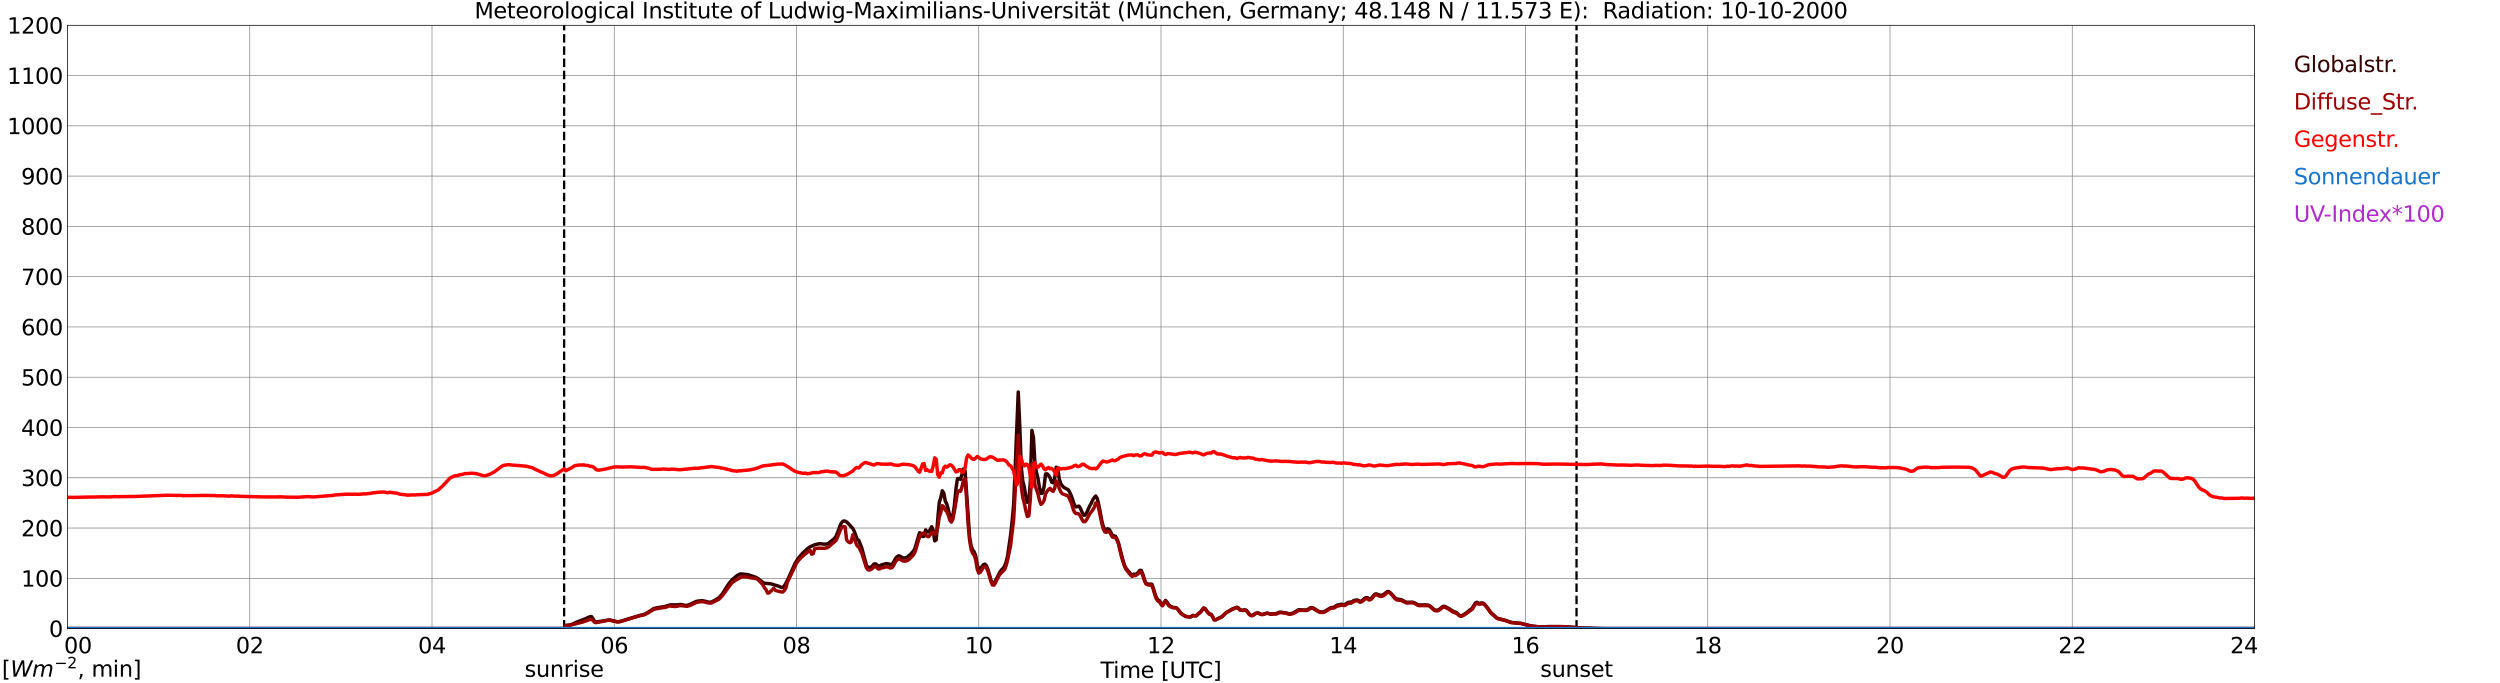<?xml version="1.0" encoding="utf-8" standalone="no"?>
<!DOCTYPE svg PUBLIC "-//W3C//DTD SVG 1.1//EN"
  "http://www.w3.org/Graphics/SVG/1.1/DTD/svg11.dtd">
<svg xmlns:xlink="http://www.w3.org/1999/xlink" width="1085.4pt" height="296.64pt" viewBox="0 0 1085.4 296.64" xmlns="http://www.w3.org/2000/svg" version="1.1">
 <defs>
  <style type="text/css">*{stroke-linejoin: round; stroke-linecap: butt}</style>
 </defs>
 <g id="figure_1">
  <g id="patch_1">
   <path d="M 0 296.64 
L 1085.4 296.64 
L 1085.4 0 
L 0 0 
z
" style="fill: #ffffff"/>
  </g>
  <g id="axes_1">
   <g id="patch_2">
    <path d="M 29.306 272.909 
L 978.814 272.909 
L 978.814 10.976 
L 29.306 10.976 
z
" style="fill: #ffffff"/>
   </g>
   <g id="patch_3">
    <path d="M 978.814 272.909 
L 978.814 272.909 
L 978.814 10.976 
L 978.814 10.976 
z
" clip-path="url(#p9a3cd09aa6)" style="fill: #d3d3d3; opacity: 0.25; stroke: #d3d3d3; stroke-linejoin: miter"/>
   </g>
   <g id="matplotlib.axis_1">
    <g id="xtick_1">
     <g id="line2d_1">
      <path d="M 29.306 272.909 
L 29.306 10.976 
" clip-path="url(#p9a3cd09aa6)" style="fill: none; stroke: #808080; stroke-width: 0.3; stroke-linecap: square"/>
     </g>
     <g id="line2d_2"/>
     <g id="text_1">
      <!--    00 -->
      <g transform="translate(18.733 283.627) scale(0.095 -0.095)">
       <defs>
        <path id="DejaVuSans-20" transform="scale(0.016)"/>
        <path id="DejaVuSans-30" d="M 2034 4250 
Q 1547 4250 1301 3770 
Q 1056 3291 1056 2328 
Q 1056 1369 1301 889 
Q 1547 409 2034 409 
Q 2525 409 2770 889 
Q 3016 1369 3016 2328 
Q 3016 3291 2770 3770 
Q 2525 4250 2034 4250 
z
M 2034 4750 
Q 2819 4750 3233 4129 
Q 3647 3509 3647 2328 
Q 3647 1150 3233 529 
Q 2819 -91 2034 -91 
Q 1250 -91 836 529 
Q 422 1150 422 2328 
Q 422 3509 836 4129 
Q 1250 4750 2034 4750 
z
" transform="scale(0.016)"/>
       </defs>
       <use xlink:href="#DejaVuSans-20"/>
       <use xlink:href="#DejaVuSans-20" transform="translate(31.787 0)"/>
       <use xlink:href="#DejaVuSans-20" transform="translate(63.574 0)"/>
       <use xlink:href="#DejaVuSans-30" transform="translate(95.361 0)"/>
       <use xlink:href="#DejaVuSans-30" transform="translate(158.984 0)"/>
      </g>
     </g>
    </g>
    <g id="xtick_2">
     <g id="line2d_3">
      <path d="M 108.431 272.909 
L 108.431 10.976 
" clip-path="url(#p9a3cd09aa6)" style="fill: none; stroke: #808080; stroke-width: 0.3; stroke-linecap: square"/>
     </g>
     <g id="line2d_4"/>
     <g id="text_2">
      <!-- 02 -->
      <g transform="translate(102.387 283.627) scale(0.095 -0.095)">
       <defs>
        <path id="DejaVuSans-32" d="M 1228 531 
L 3431 531 
L 3431 0 
L 469 0 
L 469 531 
Q 828 903 1448 1529 
Q 2069 2156 2228 2338 
Q 2531 2678 2651 2914 
Q 2772 3150 2772 3378 
Q 2772 3750 2511 3984 
Q 2250 4219 1831 4219 
Q 1534 4219 1204 4116 
Q 875 4013 500 3803 
L 500 4441 
Q 881 4594 1212 4672 
Q 1544 4750 1819 4750 
Q 2544 4750 2975 4387 
Q 3406 4025 3406 3419 
Q 3406 3131 3298 2873 
Q 3191 2616 2906 2266 
Q 2828 2175 2409 1742 
Q 1991 1309 1228 531 
z
" transform="scale(0.016)"/>
       </defs>
       <use xlink:href="#DejaVuSans-30"/>
       <use xlink:href="#DejaVuSans-32" transform="translate(63.623 0)"/>
      </g>
     </g>
    </g>
    <g id="xtick_3">
     <g id="line2d_5">
      <path d="M 187.557 272.909 
L 187.557 10.976 
" clip-path="url(#p9a3cd09aa6)" style="fill: none; stroke: #808080; stroke-width: 0.3; stroke-linecap: square"/>
     </g>
     <g id="line2d_6"/>
     <g id="text_3">
      <!-- 04 -->
      <g transform="translate(181.513 283.627) scale(0.095 -0.095)">
       <defs>
        <path id="DejaVuSans-34" d="M 2419 4116 
L 825 1625 
L 2419 1625 
L 2419 4116 
z
M 2253 4666 
L 3047 4666 
L 3047 1625 
L 3713 1625 
L 3713 1100 
L 3047 1100 
L 3047 0 
L 2419 0 
L 2419 1100 
L 313 1100 
L 313 1709 
L 2253 4666 
z
" transform="scale(0.016)"/>
       </defs>
       <use xlink:href="#DejaVuSans-30"/>
       <use xlink:href="#DejaVuSans-34" transform="translate(63.623 0)"/>
      </g>
     </g>
    </g>
    <g id="xtick_4">
     <g id="line2d_7">
      <path d="M 266.683 272.909 
L 266.683 10.976 
" clip-path="url(#p9a3cd09aa6)" style="fill: none; stroke: #808080; stroke-width: 0.3; stroke-linecap: square"/>
     </g>
     <g id="line2d_8"/>
     <g id="text_4">
      <!-- 06 -->
      <g transform="translate(260.638 283.627) scale(0.095 -0.095)">
       <defs>
        <path id="DejaVuSans-36" d="M 2113 2584 
Q 1688 2584 1439 2293 
Q 1191 2003 1191 1497 
Q 1191 994 1439 701 
Q 1688 409 2113 409 
Q 2538 409 2786 701 
Q 3034 994 3034 1497 
Q 3034 2003 2786 2293 
Q 2538 2584 2113 2584 
z
M 3366 4563 
L 3366 3988 
Q 3128 4100 2886 4159 
Q 2644 4219 2406 4219 
Q 1781 4219 1451 3797 
Q 1122 3375 1075 2522 
Q 1259 2794 1537 2939 
Q 1816 3084 2150 3084 
Q 2853 3084 3261 2657 
Q 3669 2231 3669 1497 
Q 3669 778 3244 343 
Q 2819 -91 2113 -91 
Q 1303 -91 875 529 
Q 447 1150 447 2328 
Q 447 3434 972 4092 
Q 1497 4750 2381 4750 
Q 2619 4750 2861 4703 
Q 3103 4656 3366 4563 
z
" transform="scale(0.016)"/>
       </defs>
       <use xlink:href="#DejaVuSans-30"/>
       <use xlink:href="#DejaVuSans-36" transform="translate(63.623 0)"/>
      </g>
     </g>
    </g>
    <g id="xtick_5">
     <g id="line2d_9">
      <path d="M 345.808 272.909 
L 345.808 10.976 
" clip-path="url(#p9a3cd09aa6)" style="fill: none; stroke: #808080; stroke-width: 0.3; stroke-linecap: square"/>
     </g>
     <g id="line2d_10"/>
     <g id="text_5">
      <!-- 08 -->
      <g transform="translate(339.764 283.627) scale(0.095 -0.095)">
       <defs>
        <path id="DejaVuSans-38" d="M 2034 2216 
Q 1584 2216 1326 1975 
Q 1069 1734 1069 1313 
Q 1069 891 1326 650 
Q 1584 409 2034 409 
Q 2484 409 2743 651 
Q 3003 894 3003 1313 
Q 3003 1734 2745 1975 
Q 2488 2216 2034 2216 
z
M 1403 2484 
Q 997 2584 770 2862 
Q 544 3141 544 3541 
Q 544 4100 942 4425 
Q 1341 4750 2034 4750 
Q 2731 4750 3128 4425 
Q 3525 4100 3525 3541 
Q 3525 3141 3298 2862 
Q 3072 2584 2669 2484 
Q 3125 2378 3379 2068 
Q 3634 1759 3634 1313 
Q 3634 634 3220 271 
Q 2806 -91 2034 -91 
Q 1263 -91 848 271 
Q 434 634 434 1313 
Q 434 1759 690 2068 
Q 947 2378 1403 2484 
z
M 1172 3481 
Q 1172 3119 1398 2916 
Q 1625 2713 2034 2713 
Q 2441 2713 2670 2916 
Q 2900 3119 2900 3481 
Q 2900 3844 2670 4047 
Q 2441 4250 2034 4250 
Q 1625 4250 1398 4047 
Q 1172 3844 1172 3481 
z
" transform="scale(0.016)"/>
       </defs>
       <use xlink:href="#DejaVuSans-30"/>
       <use xlink:href="#DejaVuSans-38" transform="translate(63.623 0)"/>
      </g>
     </g>
    </g>
    <g id="xtick_6">
     <g id="line2d_11">
      <path d="M 424.934 272.909 
L 424.934 10.976 
" clip-path="url(#p9a3cd09aa6)" style="fill: none; stroke: #808080; stroke-width: 0.3; stroke-linecap: square"/>
     </g>
     <g id="line2d_12"/>
     <g id="text_6">
      <!-- 10 -->
      <g transform="translate(418.89 283.627) scale(0.095 -0.095)">
       <defs>
        <path id="DejaVuSans-31" d="M 794 531 
L 1825 531 
L 1825 4091 
L 703 3866 
L 703 4441 
L 1819 4666 
L 2450 4666 
L 2450 531 
L 3481 531 
L 3481 0 
L 794 0 
L 794 531 
z
" transform="scale(0.016)"/>
       </defs>
       <use xlink:href="#DejaVuSans-31"/>
       <use xlink:href="#DejaVuSans-30" transform="translate(63.623 0)"/>
      </g>
     </g>
    </g>
    <g id="xtick_7">
     <g id="line2d_13">
      <path d="M 504.06 272.909 
L 504.06 10.976 
" clip-path="url(#p9a3cd09aa6)" style="fill: none; stroke: #808080; stroke-width: 0.3; stroke-linecap: square"/>
     </g>
     <g id="line2d_14"/>
     <g id="text_7">
      <!-- 12 -->
      <g transform="translate(498.015 283.627) scale(0.095 -0.095)">
       <use xlink:href="#DejaVuSans-31"/>
       <use xlink:href="#DejaVuSans-32" transform="translate(63.623 0)"/>
      </g>
     </g>
    </g>
    <g id="xtick_8">
     <g id="line2d_15">
      <path d="M 583.185 272.909 
L 583.185 10.976 
" clip-path="url(#p9a3cd09aa6)" style="fill: none; stroke: #808080; stroke-width: 0.3; stroke-linecap: square"/>
     </g>
     <g id="line2d_16"/>
     <g id="text_8">
      <!-- 14 -->
      <g transform="translate(577.141 283.627) scale(0.095 -0.095)">
       <use xlink:href="#DejaVuSans-31"/>
       <use xlink:href="#DejaVuSans-34" transform="translate(63.623 0)"/>
      </g>
     </g>
    </g>
    <g id="xtick_9">
     <g id="line2d_17">
      <path d="M 662.311 272.909 
L 662.311 10.976 
" clip-path="url(#p9a3cd09aa6)" style="fill: none; stroke: #808080; stroke-width: 0.3; stroke-linecap: square"/>
     </g>
     <g id="line2d_18"/>
     <g id="text_9">
      <!-- 16 -->
      <g transform="translate(656.267 283.627) scale(0.095 -0.095)">
       <use xlink:href="#DejaVuSans-31"/>
       <use xlink:href="#DejaVuSans-36" transform="translate(63.623 0)"/>
      </g>
     </g>
    </g>
    <g id="xtick_10">
     <g id="line2d_19">
      <path d="M 741.437 272.909 
L 741.437 10.976 
" clip-path="url(#p9a3cd09aa6)" style="fill: none; stroke: #808080; stroke-width: 0.3; stroke-linecap: square"/>
     </g>
     <g id="line2d_20"/>
     <g id="text_10">
      <!-- 18 -->
      <g transform="translate(735.392 283.627) scale(0.095 -0.095)">
       <use xlink:href="#DejaVuSans-31"/>
       <use xlink:href="#DejaVuSans-38" transform="translate(63.623 0)"/>
      </g>
     </g>
    </g>
    <g id="xtick_11">
     <g id="line2d_21">
      <path d="M 820.562 272.909 
L 820.562 10.976 
" clip-path="url(#p9a3cd09aa6)" style="fill: none; stroke: #808080; stroke-width: 0.3; stroke-linecap: square"/>
     </g>
     <g id="line2d_22"/>
     <g id="text_11">
      <!-- 20 -->
      <g transform="translate(814.518 283.627) scale(0.095 -0.095)">
       <use xlink:href="#DejaVuSans-32"/>
       <use xlink:href="#DejaVuSans-30" transform="translate(63.623 0)"/>
      </g>
     </g>
    </g>
    <g id="xtick_12">
     <g id="line2d_23">
      <path d="M 899.688 272.909 
L 899.688 10.976 
" clip-path="url(#p9a3cd09aa6)" style="fill: none; stroke: #808080; stroke-width: 0.3; stroke-linecap: square"/>
     </g>
     <g id="line2d_24"/>
     <g id="text_12">
      <!-- 22 -->
      <g transform="translate(893.644 283.627) scale(0.095 -0.095)">
       <use xlink:href="#DejaVuSans-32"/>
       <use xlink:href="#DejaVuSans-32" transform="translate(63.623 0)"/>
      </g>
     </g>
    </g>
    <g id="xtick_13">
     <g id="line2d_25">
      <path d="M 978.814 272.909 
L 978.814 10.976 
" clip-path="url(#p9a3cd09aa6)" style="fill: none; stroke: #808080; stroke-width: 0.3; stroke-linecap: square"/>
     </g>
     <g id="line2d_26"/>
     <g id="text_13">
      <!-- 24    -->
      <g transform="translate(968.241 283.627) scale(0.095 -0.095)">
       <use xlink:href="#DejaVuSans-32"/>
       <use xlink:href="#DejaVuSans-34" transform="translate(63.623 0)"/>
       <use xlink:href="#DejaVuSans-20" transform="translate(127.246 0)"/>
       <use xlink:href="#DejaVuSans-20" transform="translate(159.033 0)"/>
       <use xlink:href="#DejaVuSans-20" transform="translate(190.82 0)"/>
      </g>
     </g>
    </g>
    <g id="text_14">
     <!-- Time [UTC] -->
     <g transform="translate(477.806 294.322) scale(0.095 -0.095)">
      <defs>
       <path id="DejaVuSans-54" d="M -19 4666 
L 3928 4666 
L 3928 4134 
L 2272 4134 
L 2272 0 
L 1638 0 
L 1638 4134 
L -19 4134 
L -19 4666 
z
" transform="scale(0.016)"/>
       <path id="DejaVuSans-69" d="M 603 3500 
L 1178 3500 
L 1178 0 
L 603 0 
L 603 3500 
z
M 603 4863 
L 1178 4863 
L 1178 4134 
L 603 4134 
L 603 4863 
z
" transform="scale(0.016)"/>
       <path id="DejaVuSans-6d" d="M 3328 2828 
Q 3544 3216 3844 3400 
Q 4144 3584 4550 3584 
Q 5097 3584 5394 3201 
Q 5691 2819 5691 2113 
L 5691 0 
L 5113 0 
L 5113 2094 
Q 5113 2597 4934 2840 
Q 4756 3084 4391 3084 
Q 3944 3084 3684 2787 
Q 3425 2491 3425 1978 
L 3425 0 
L 2847 0 
L 2847 2094 
Q 2847 2600 2669 2842 
Q 2491 3084 2119 3084 
Q 1678 3084 1418 2786 
Q 1159 2488 1159 1978 
L 1159 0 
L 581 0 
L 581 3500 
L 1159 3500 
L 1159 2956 
Q 1356 3278 1631 3431 
Q 1906 3584 2284 3584 
Q 2666 3584 2933 3390 
Q 3200 3197 3328 2828 
z
" transform="scale(0.016)"/>
       <path id="DejaVuSans-65" d="M 3597 1894 
L 3597 1613 
L 953 1613 
Q 991 1019 1311 708 
Q 1631 397 2203 397 
Q 2534 397 2845 478 
Q 3156 559 3463 722 
L 3463 178 
Q 3153 47 2828 -22 
Q 2503 -91 2169 -91 
Q 1331 -91 842 396 
Q 353 884 353 1716 
Q 353 2575 817 3079 
Q 1281 3584 2069 3584 
Q 2775 3584 3186 3129 
Q 3597 2675 3597 1894 
z
M 3022 2063 
Q 3016 2534 2758 2815 
Q 2500 3097 2075 3097 
Q 1594 3097 1305 2825 
Q 1016 2553 972 2059 
L 3022 2063 
z
" transform="scale(0.016)"/>
       <path id="DejaVuSans-5b" d="M 550 4863 
L 1875 4863 
L 1875 4416 
L 1125 4416 
L 1125 -397 
L 1875 -397 
L 1875 -844 
L 550 -844 
L 550 4863 
z
" transform="scale(0.016)"/>
       <path id="DejaVuSans-55" d="M 556 4666 
L 1191 4666 
L 1191 1831 
Q 1191 1081 1462 751 
Q 1734 422 2344 422 
Q 2950 422 3222 751 
Q 3494 1081 3494 1831 
L 3494 4666 
L 4128 4666 
L 4128 1753 
Q 4128 841 3676 375 
Q 3225 -91 2344 -91 
Q 1459 -91 1007 375 
Q 556 841 556 1753 
L 556 4666 
z
" transform="scale(0.016)"/>
       <path id="DejaVuSans-43" d="M 4122 4306 
L 4122 3641 
Q 3803 3938 3442 4084 
Q 3081 4231 2675 4231 
Q 1875 4231 1450 3742 
Q 1025 3253 1025 2328 
Q 1025 1406 1450 917 
Q 1875 428 2675 428 
Q 3081 428 3442 575 
Q 3803 722 4122 1019 
L 4122 359 
Q 3791 134 3420 21 
Q 3050 -91 2638 -91 
Q 1578 -91 968 557 
Q 359 1206 359 2328 
Q 359 3453 968 4101 
Q 1578 4750 2638 4750 
Q 3056 4750 3426 4639 
Q 3797 4528 4122 4306 
z
" transform="scale(0.016)"/>
       <path id="DejaVuSans-5d" d="M 1947 4863 
L 1947 -844 
L 622 -844 
L 622 -397 
L 1369 -397 
L 1369 4416 
L 622 4416 
L 622 4863 
L 1947 4863 
z
" transform="scale(0.016)"/>
      </defs>
      <use xlink:href="#DejaVuSans-54"/>
      <use xlink:href="#DejaVuSans-69" transform="translate(57.959 0)"/>
      <use xlink:href="#DejaVuSans-6d" transform="translate(85.742 0)"/>
      <use xlink:href="#DejaVuSans-65" transform="translate(183.154 0)"/>
      <use xlink:href="#DejaVuSans-20" transform="translate(244.678 0)"/>
      <use xlink:href="#DejaVuSans-5b" transform="translate(276.465 0)"/>
      <use xlink:href="#DejaVuSans-55" transform="translate(315.479 0)"/>
      <use xlink:href="#DejaVuSans-54" transform="translate(388.672 0)"/>
      <use xlink:href="#DejaVuSans-43" transform="translate(443.881 0)"/>
      <use xlink:href="#DejaVuSans-5d" transform="translate(513.705 0)"/>
     </g>
    </g>
   </g>
   <g id="matplotlib.axis_2">
    <g id="ytick_1">
     <g id="line2d_27">
      <path d="M 29.306 272.909 
L 978.814 272.909 
" clip-path="url(#p9a3cd09aa6)" style="fill: none; stroke: #808080; stroke-width: 0.3; stroke-linecap: square"/>
     </g>
     <g id="line2d_28"/>
     <g id="text_15">
      <!-- 0 -->
      <g transform="translate(21.261 276.518) scale(0.095 -0.095)">
       <use xlink:href="#DejaVuSans-30"/>
      </g>
     </g>
    </g>
    <g id="ytick_2">
     <g id="line2d_29">
      <path d="M 29.306 251.081 
L 978.814 251.081 
" clip-path="url(#p9a3cd09aa6)" style="fill: none; stroke: #808080; stroke-width: 0.3; stroke-linecap: square"/>
     </g>
     <g id="line2d_30"/>
     <g id="text_16">
      <!-- 100 -->
      <g transform="translate(9.173 254.69) scale(0.095 -0.095)">
       <use xlink:href="#DejaVuSans-31"/>
       <use xlink:href="#DejaVuSans-30" transform="translate(63.623 0)"/>
       <use xlink:href="#DejaVuSans-30" transform="translate(127.246 0)"/>
      </g>
     </g>
    </g>
    <g id="ytick_3">
     <g id="line2d_31">
      <path d="M 29.306 229.253 
L 978.814 229.253 
" clip-path="url(#p9a3cd09aa6)" style="fill: none; stroke: #808080; stroke-width: 0.3; stroke-linecap: square"/>
     </g>
     <g id="line2d_32"/>
     <g id="text_17">
      <!-- 200 -->
      <g transform="translate(9.173 232.863) scale(0.095 -0.095)">
       <use xlink:href="#DejaVuSans-32"/>
       <use xlink:href="#DejaVuSans-30" transform="translate(63.623 0)"/>
       <use xlink:href="#DejaVuSans-30" transform="translate(127.246 0)"/>
      </g>
     </g>
    </g>
    <g id="ytick_4">
     <g id="line2d_33">
      <path d="M 29.306 207.426 
L 978.814 207.426 
" clip-path="url(#p9a3cd09aa6)" style="fill: none; stroke: #808080; stroke-width: 0.3; stroke-linecap: square"/>
     </g>
     <g id="line2d_34"/>
     <g id="text_18">
      <!-- 300 -->
      <g transform="translate(9.173 211.035) scale(0.095 -0.095)">
       <defs>
        <path id="DejaVuSans-33" d="M 2597 2516 
Q 3050 2419 3304 2112 
Q 3559 1806 3559 1356 
Q 3559 666 3084 287 
Q 2609 -91 1734 -91 
Q 1441 -91 1130 -33 
Q 819 25 488 141 
L 488 750 
Q 750 597 1062 519 
Q 1375 441 1716 441 
Q 2309 441 2620 675 
Q 2931 909 2931 1356 
Q 2931 1769 2642 2001 
Q 2353 2234 1838 2234 
L 1294 2234 
L 1294 2753 
L 1863 2753 
Q 2328 2753 2575 2939 
Q 2822 3125 2822 3475 
Q 2822 3834 2567 4026 
Q 2313 4219 1838 4219 
Q 1578 4219 1281 4162 
Q 984 4106 628 3988 
L 628 4550 
Q 988 4650 1302 4700 
Q 1616 4750 1894 4750 
Q 2613 4750 3031 4423 
Q 3450 4097 3450 3541 
Q 3450 3153 3228 2886 
Q 3006 2619 2597 2516 
z
" transform="scale(0.016)"/>
       </defs>
       <use xlink:href="#DejaVuSans-33"/>
       <use xlink:href="#DejaVuSans-30" transform="translate(63.623 0)"/>
       <use xlink:href="#DejaVuSans-30" transform="translate(127.246 0)"/>
      </g>
     </g>
    </g>
    <g id="ytick_5">
     <g id="line2d_35">
      <path d="M 29.306 185.598 
L 978.814 185.598 
" clip-path="url(#p9a3cd09aa6)" style="fill: none; stroke: #808080; stroke-width: 0.3; stroke-linecap: square"/>
     </g>
     <g id="line2d_36"/>
     <g id="text_19">
      <!-- 400 -->
      <g transform="translate(9.173 189.207) scale(0.095 -0.095)">
       <use xlink:href="#DejaVuSans-34"/>
       <use xlink:href="#DejaVuSans-30" transform="translate(63.623 0)"/>
       <use xlink:href="#DejaVuSans-30" transform="translate(127.246 0)"/>
      </g>
     </g>
    </g>
    <g id="ytick_6">
     <g id="line2d_37">
      <path d="M 29.306 163.77 
L 978.814 163.77 
" clip-path="url(#p9a3cd09aa6)" style="fill: none; stroke: #808080; stroke-width: 0.3; stroke-linecap: square"/>
     </g>
     <g id="line2d_38"/>
     <g id="text_20">
      <!-- 500 -->
      <g transform="translate(9.173 167.379) scale(0.095 -0.095)">
       <defs>
        <path id="DejaVuSans-35" d="M 691 4666 
L 3169 4666 
L 3169 4134 
L 1269 4134 
L 1269 2991 
Q 1406 3038 1543 3061 
Q 1681 3084 1819 3084 
Q 2600 3084 3056 2656 
Q 3513 2228 3513 1497 
Q 3513 744 3044 326 
Q 2575 -91 1722 -91 
Q 1428 -91 1123 -41 
Q 819 9 494 109 
L 494 744 
Q 775 591 1075 516 
Q 1375 441 1709 441 
Q 2250 441 2565 725 
Q 2881 1009 2881 1497 
Q 2881 1984 2565 2268 
Q 2250 2553 1709 2553 
Q 1456 2553 1204 2497 
Q 953 2441 691 2322 
L 691 4666 
z
" transform="scale(0.016)"/>
       </defs>
       <use xlink:href="#DejaVuSans-35"/>
       <use xlink:href="#DejaVuSans-30" transform="translate(63.623 0)"/>
       <use xlink:href="#DejaVuSans-30" transform="translate(127.246 0)"/>
      </g>
     </g>
    </g>
    <g id="ytick_7">
     <g id="line2d_39">
      <path d="M 29.306 141.942 
L 978.814 141.942 
" clip-path="url(#p9a3cd09aa6)" style="fill: none; stroke: #808080; stroke-width: 0.3; stroke-linecap: square"/>
     </g>
     <g id="line2d_40"/>
     <g id="text_21">
      <!-- 600 -->
      <g transform="translate(9.173 145.551) scale(0.095 -0.095)">
       <use xlink:href="#DejaVuSans-36"/>
       <use xlink:href="#DejaVuSans-30" transform="translate(63.623 0)"/>
       <use xlink:href="#DejaVuSans-30" transform="translate(127.246 0)"/>
      </g>
     </g>
    </g>
    <g id="ytick_8">
     <g id="line2d_41">
      <path d="M 29.306 120.114 
L 978.814 120.114 
" clip-path="url(#p9a3cd09aa6)" style="fill: none; stroke: #808080; stroke-width: 0.3; stroke-linecap: square"/>
     </g>
     <g id="line2d_42"/>
     <g id="text_22">
      <!-- 700 -->
      <g transform="translate(9.173 123.724) scale(0.095 -0.095)">
       <defs>
        <path id="DejaVuSans-37" d="M 525 4666 
L 3525 4666 
L 3525 4397 
L 1831 0 
L 1172 0 
L 2766 4134 
L 525 4134 
L 525 4666 
z
" transform="scale(0.016)"/>
       </defs>
       <use xlink:href="#DejaVuSans-37"/>
       <use xlink:href="#DejaVuSans-30" transform="translate(63.623 0)"/>
       <use xlink:href="#DejaVuSans-30" transform="translate(127.246 0)"/>
      </g>
     </g>
    </g>
    <g id="ytick_9">
     <g id="line2d_43">
      <path d="M 29.306 98.287 
L 978.814 98.287 
" clip-path="url(#p9a3cd09aa6)" style="fill: none; stroke: #808080; stroke-width: 0.3; stroke-linecap: square"/>
     </g>
     <g id="line2d_44"/>
     <g id="text_23">
      <!-- 800 -->
      <g transform="translate(9.173 101.896) scale(0.095 -0.095)">
       <use xlink:href="#DejaVuSans-38"/>
       <use xlink:href="#DejaVuSans-30" transform="translate(63.623 0)"/>
       <use xlink:href="#DejaVuSans-30" transform="translate(127.246 0)"/>
      </g>
     </g>
    </g>
    <g id="ytick_10">
     <g id="line2d_45">
      <path d="M 29.306 76.459 
L 978.814 76.459 
" clip-path="url(#p9a3cd09aa6)" style="fill: none; stroke: #808080; stroke-width: 0.3; stroke-linecap: square"/>
     </g>
     <g id="line2d_46"/>
     <g id="text_24">
      <!-- 900 -->
      <g transform="translate(9.173 80.068) scale(0.095 -0.095)">
       <defs>
        <path id="DejaVuSans-39" d="M 703 97 
L 703 672 
Q 941 559 1184 500 
Q 1428 441 1663 441 
Q 2288 441 2617 861 
Q 2947 1281 2994 2138 
Q 2813 1869 2534 1725 
Q 2256 1581 1919 1581 
Q 1219 1581 811 2004 
Q 403 2428 403 3163 
Q 403 3881 828 4315 
Q 1253 4750 1959 4750 
Q 2769 4750 3195 4129 
Q 3622 3509 3622 2328 
Q 3622 1225 3098 567 
Q 2575 -91 1691 -91 
Q 1453 -91 1209 -44 
Q 966 3 703 97 
z
M 1959 2075 
Q 2384 2075 2632 2365 
Q 2881 2656 2881 3163 
Q 2881 3666 2632 3958 
Q 2384 4250 1959 4250 
Q 1534 4250 1286 3958 
Q 1038 3666 1038 3163 
Q 1038 2656 1286 2365 
Q 1534 2075 1959 2075 
z
" transform="scale(0.016)"/>
       </defs>
       <use xlink:href="#DejaVuSans-39"/>
       <use xlink:href="#DejaVuSans-30" transform="translate(63.623 0)"/>
       <use xlink:href="#DejaVuSans-30" transform="translate(127.246 0)"/>
      </g>
     </g>
    </g>
    <g id="ytick_11">
     <g id="line2d_47">
      <path d="M 29.306 54.631 
L 978.814 54.631 
" clip-path="url(#p9a3cd09aa6)" style="fill: none; stroke: #808080; stroke-width: 0.3; stroke-linecap: square"/>
     </g>
     <g id="line2d_48"/>
     <g id="text_25">
      <!-- 1000 -->
      <g transform="translate(3.128 58.24) scale(0.095 -0.095)">
       <use xlink:href="#DejaVuSans-31"/>
       <use xlink:href="#DejaVuSans-30" transform="translate(63.623 0)"/>
       <use xlink:href="#DejaVuSans-30" transform="translate(127.246 0)"/>
       <use xlink:href="#DejaVuSans-30" transform="translate(190.869 0)"/>
      </g>
     </g>
    </g>
    <g id="ytick_12">
     <g id="line2d_49">
      <path d="M 29.306 32.803 
L 978.814 32.803 
" clip-path="url(#p9a3cd09aa6)" style="fill: none; stroke: #808080; stroke-width: 0.3; stroke-linecap: square"/>
     </g>
     <g id="line2d_50"/>
     <g id="text_26">
      <!-- 1100 -->
      <g transform="translate(3.128 36.413) scale(0.095 -0.095)">
       <use xlink:href="#DejaVuSans-31"/>
       <use xlink:href="#DejaVuSans-31" transform="translate(63.623 0)"/>
       <use xlink:href="#DejaVuSans-30" transform="translate(127.246 0)"/>
       <use xlink:href="#DejaVuSans-30" transform="translate(190.869 0)"/>
      </g>
     </g>
    </g>
    <g id="ytick_13">
     <g id="line2d_51">
      <path d="M 29.306 10.976 
L 978.814 10.976 
" clip-path="url(#p9a3cd09aa6)" style="fill: none; stroke: #808080; stroke-width: 0.3; stroke-linecap: square"/>
     </g>
     <g id="line2d_52"/>
     <g id="text_27">
      <!-- 1200 -->
      <g transform="translate(3.128 14.585) scale(0.095 -0.095)">
       <use xlink:href="#DejaVuSans-31"/>
       <use xlink:href="#DejaVuSans-32" transform="translate(63.623 0)"/>
       <use xlink:href="#DejaVuSans-30" transform="translate(127.246 0)"/>
       <use xlink:href="#DejaVuSans-30" transform="translate(190.869 0)"/>
      </g>
     </g>
    </g>
   </g>
   <g id="line2d_53">
    <path d="M 244.923 272.909 
L 244.923 10.976 
" clip-path="url(#p9a3cd09aa6)" style="fill: none; stroke-dasharray: 3.7,1.6; stroke-dashoffset: 0; stroke: #000000"/>
   </g>
   <g id="line2d_54">
    <path d="M 684.466 272.909 
L 684.466 10.976 
" clip-path="url(#p9a3cd09aa6)" style="fill: none; stroke-dasharray: 3.7,1.6; stroke-dashoffset: 0; stroke: #000000"/>
   </g>
   <g id="line2d_55">
    <path d="M 29.306 272.909 
L 244.923 272.909 
L 245.583 271.551 
L 247.561 271.322 
L 248.22 271.119 
L 250.198 270.159 
L 253.495 268.925 
L 256.133 267.742 
L 256.792 267.703 
L 257.451 268.583 
L 258.111 269.755 
L 258.77 270.047 
L 264.705 269.137 
L 266.683 269.624 
L 268.002 269.912 
L 268.661 269.91 
L 269.32 269.785 
L 271.298 269.141 
L 277.892 267.183 
L 279.87 266.668 
L 281.189 265.976 
L 283.827 264.213 
L 285.145 263.896 
L 287.783 263.444 
L 288.442 263.37 
L 291.08 262.602 
L 293.717 262.602 
L 295.696 262.44 
L 297.674 262.866 
L 298.333 262.807 
L 299.652 262.373 
L 302.289 261.104 
L 303.608 260.88 
L 304.927 260.801 
L 306.246 261.041 
L 307.564 261.392 
L 308.224 261.467 
L 308.883 261.368 
L 310.202 260.698 
L 312.18 259.485 
L 313.499 257.985 
L 315.477 254.897 
L 316.796 252.934 
L 318.114 251.467 
L 320.093 249.819 
L 321.411 249.182 
L 322.071 249.191 
L 323.39 249.341 
L 324.708 249.488 
L 328.005 250.575 
L 329.324 251.315 
L 331.302 252.965 
L 331.961 253.203 
L 334.599 253.467 
L 337.896 254.447 
L 339.215 255.001 
L 339.874 254.984 
L 340.533 254.392 
L 341.852 251.983 
L 343.83 247.626 
L 345.149 244.677 
L 346.468 242.485 
L 348.446 240.198 
L 350.424 238.316 
L 351.743 237.375 
L 353.721 236.509 
L 355.699 236.053 
L 357.018 236.144 
L 357.677 236.269 
L 358.996 236.179 
L 359.655 235.902 
L 362.293 233.787 
L 362.952 232.864 
L 363.612 231.316 
L 364.93 227.69 
L 365.59 226.632 
L 366.249 226.195 
L 366.909 226.263 
L 367.568 226.595 
L 368.887 227.911 
L 369.546 228.732 
L 370.206 229.373 
L 370.865 230.637 
L 372.184 234.239 
L 372.843 234.601 
L 374.162 237.956 
L 376.14 245.295 
L 376.799 246.305 
L 377.459 246.449 
L 378.118 246.172 
L 378.777 245.655 
L 379.437 244.878 
L 380.096 244.788 
L 381.415 245.792 
L 382.074 245.628 
L 382.734 245.216 
L 384.712 244.701 
L 385.371 244.714 
L 386.69 245.098 
L 387.349 244.867 
L 388.009 244.007 
L 388.668 242.658 
L 389.328 241.846 
L 389.987 241.359 
L 390.646 241.411 
L 391.965 242.202 
L 392.624 242.298 
L 393.284 242.136 
L 393.943 241.833 
L 395.262 240.702 
L 396.581 239.257 
L 397.24 238.065 
L 399.218 231.279 
L 399.878 231.584 
L 400.537 232.899 
L 401.196 232.829 
L 401.856 230.059 
L 402.515 230.925 
L 403.175 230.921 
L 403.834 229.945 
L 404.493 228.688 
L 405.153 230.216 
L 405.812 234.817 
L 406.471 234.396 
L 407.131 225.385 
L 407.79 218.149 
L 408.45 216.074 
L 409.109 213.072 
L 409.768 214.1 
L 410.428 217.658 
L 411.087 218.833 
L 412.406 224.036 
L 413.065 225.023 
L 413.725 223.532 
L 414.384 219.173 
L 415.043 212.149 
L 415.703 207.777 
L 416.362 207.762 
L 417.022 208.133 
L 418.34 203.547 
L 419 204.418 
L 420.978 233.296 
L 421.637 237.122 
L 422.297 238.768 
L 422.956 239.58 
L 423.615 241.339 
L 424.275 245.27 
L 424.934 247.121 
L 425.593 246.991 
L 426.912 245.214 
L 427.572 244.917 
L 428.231 245.541 
L 428.89 247.097 
L 430.209 251.738 
L 430.869 253.264 
L 431.528 253.27 
L 432.187 252.186 
L 434.165 248.267 
L 434.825 247.412 
L 435.484 246.746 
L 436.144 245.812 
L 436.803 244.004 
L 437.462 241.289 
L 438.781 232.148 
L 439.44 226.16 
L 440.1 218.824 
L 442.078 170.2 
L 442.737 184.696 
L 443.397 202.912 
L 444.056 208.866 
L 444.716 211.496 
L 445.375 215.467 
L 446.034 218.093 
L 446.694 217.375 
L 447.353 208.829 
L 448.012 186.866 
L 448.672 189.965 
L 449.331 201.329 
L 449.991 205.092 
L 450.65 207.779 
L 451.309 211.721 
L 451.969 214.249 
L 452.628 214.055 
L 453.287 211.287 
L 453.947 205.771 
L 454.606 205.727 
L 455.266 206.389 
L 455.925 207.506 
L 456.584 209.311 
L 457.244 209.639 
L 457.903 207.585 
L 458.563 202.837 
L 459.222 203.213 
L 459.881 207.965 
L 460.541 209.951 
L 461.2 210.927 
L 461.859 211.579 
L 463.838 212.693 
L 464.497 213.891 
L 465.156 215.34 
L 466.475 219.202 
L 467.134 220.09 
L 468.453 219.732 
L 469.113 220.732 
L 469.772 222.351 
L 470.431 223.657 
L 471.091 223.644 
L 471.75 222.696 
L 473.069 219.71 
L 473.728 218.582 
L 474.388 217.128 
L 475.047 216.071 
L 475.706 215.34 
L 476.366 216.371 
L 477.025 219.016 
L 478.344 225.994 
L 479.003 228.612 
L 479.663 229.816 
L 480.322 229.873 
L 480.981 229.559 
L 481.641 229.923 
L 482.96 232.399 
L 484.278 232.831 
L 484.938 234.014 
L 485.597 235.703 
L 487.575 243.448 
L 488.235 245.436 
L 488.894 246.748 
L 490.872 249.127 
L 491.532 249.71 
L 492.191 249.278 
L 492.85 249.398 
L 493.51 249.077 
L 494.169 248.538 
L 494.828 247.65 
L 495.488 247.645 
L 496.147 249.228 
L 496.807 251.402 
L 497.466 253.078 
L 498.125 253.524 
L 498.785 253.672 
L 499.444 253.58 
L 500.103 253.65 
L 500.763 255.523 
L 501.422 257.747 
L 502.082 259.546 
L 502.741 260.493 
L 503.4 260.834 
L 504.06 261.899 
L 504.719 262.61 
L 506.038 260.674 
L 506.697 261.467 
L 507.357 262.521 
L 508.016 263.141 
L 509.335 263.737 
L 510.654 263.844 
L 511.313 264.457 
L 512.632 266.212 
L 514.61 267.53 
L 516.588 267.93 
L 517.247 267.696 
L 517.907 267.255 
L 519.226 267.482 
L 521.204 265.769 
L 522.522 263.927 
L 523.182 264.154 
L 524.501 265.978 
L 525.16 266.555 
L 525.819 266.694 
L 526.479 267.731 
L 527.138 269.045 
L 527.797 269.08 
L 529.116 268.423 
L 530.435 267.816 
L 532.413 265.941 
L 533.732 265.177 
L 535.051 264.381 
L 537.029 263.643 
L 537.688 263.953 
L 538.348 264.793 
L 539.666 264.935 
L 540.326 264.756 
L 540.985 264.874 
L 541.644 265.618 
L 542.304 266.535 
L 542.963 267.118 
L 543.623 267.22 
L 544.282 266.878 
L 544.941 266.38 
L 545.601 266.118 
L 546.26 266.116 
L 547.579 266.712 
L 548.238 266.76 
L 549.557 266.308 
L 550.216 266.164 
L 551.535 266.646 
L 552.195 266.622 
L 552.854 266.467 
L 554.173 266.387 
L 555.491 265.789 
L 556.151 265.78 
L 557.47 265.957 
L 558.129 266.029 
L 559.448 266.428 
L 560.107 266.485 
L 561.426 266.131 
L 562.745 265.365 
L 563.404 264.926 
L 564.063 264.675 
L 565.382 264.815 
L 566.701 264.865 
L 567.36 264.754 
L 568.02 264.475 
L 568.679 264.023 
L 569.338 263.772 
L 569.998 263.863 
L 571.976 265.088 
L 572.635 265.479 
L 573.295 265.669 
L 573.954 265.719 
L 574.613 265.616 
L 575.932 264.979 
L 577.251 264.097 
L 577.91 263.813 
L 579.229 263.586 
L 580.548 262.696 
L 581.867 262.464 
L 582.526 262.307 
L 583.185 262.482 
L 583.845 262.495 
L 585.164 261.617 
L 585.823 261.462 
L 586.482 261.451 
L 587.142 261.17 
L 587.801 260.679 
L 589.12 260.463 
L 589.779 260.718 
L 590.439 261.135 
L 591.098 260.956 
L 591.757 260.454 
L 592.417 259.766 
L 593.076 259.513 
L 593.736 259.502 
L 594.395 260.054 
L 595.054 259.923 
L 595.714 259.393 
L 596.373 258.509 
L 597.032 257.893 
L 597.692 257.861 
L 599.011 258.38 
L 599.67 258.459 
L 600.329 258.308 
L 600.989 257.872 
L 602.307 256.839 
L 602.967 256.841 
L 603.626 257.346 
L 604.945 258.74 
L 605.604 259.469 
L 606.264 259.976 
L 606.923 260.137 
L 608.242 260.29 
L 609.561 260.982 
L 610.22 261.351 
L 610.879 261.499 
L 612.858 261.43 
L 613.517 261.504 
L 614.176 261.746 
L 615.495 262.51 
L 616.154 262.685 
L 617.473 262.65 
L 618.792 262.615 
L 620.111 262.741 
L 620.77 263.001 
L 622.748 264.736 
L 623.408 264.929 
L 624.067 264.896 
L 624.726 264.645 
L 625.386 264.184 
L 626.045 263.575 
L 626.705 263.213 
L 627.364 263.329 
L 628.683 263.988 
L 631.32 265.625 
L 631.98 265.754 
L 632.639 266.21 
L 633.298 266.891 
L 633.958 267.317 
L 634.617 267.319 
L 635.936 266.585 
L 637.255 265.594 
L 637.914 264.988 
L 638.573 264.555 
L 639.233 263.975 
L 640.552 261.774 
L 641.211 261.489 
L 641.87 261.825 
L 642.53 261.969 
L 643.189 261.77 
L 643.848 261.805 
L 644.508 262.303 
L 645.827 263.859 
L 647.145 265.808 
L 649.783 268.203 
L 650.442 268.519 
L 653.08 269.161 
L 656.377 270.272 
L 657.695 270.364 
L 659.014 270.523 
L 660.333 270.628 
L 664.289 271.7 
L 668.246 272.186 
L 672.861 272.029 
L 678.796 272.062 
L 686.708 272.632 
L 695.28 272.909 
L 978.154 272.909 
L 978.154 272.909 
" clip-path="url(#p9a3cd09aa6)" style="fill: none; stroke: #330000; stroke-width: 1.5; stroke-linecap: square"/>
   </g>
   <g id="line2d_56">
    <path d="M 29.306 272.909 
L 244.923 272.909 
L 245.583 271.641 
L 247.561 271.435 
L 250.858 270.591 
L 252.836 270.11 
L 256.133 268.956 
L 256.792 268.882 
L 257.451 269.403 
L 258.111 270.165 
L 258.77 270.333 
L 264.045 269.274 
L 264.705 269.277 
L 266.683 269.753 
L 268.002 270.025 
L 268.661 270.019 
L 269.98 269.683 
L 271.298 269.279 
L 277.233 267.476 
L 279.87 266.865 
L 281.189 266.19 
L 283.827 264.551 
L 285.145 264.269 
L 287.783 263.815 
L 288.442 263.804 
L 289.102 263.632 
L 290.42 263.134 
L 291.08 263.104 
L 293.058 263.346 
L 294.377 263.121 
L 295.036 262.964 
L 295.696 262.934 
L 298.333 263.243 
L 299.652 262.831 
L 302.289 261.567 
L 303.608 261.303 
L 304.927 261.222 
L 306.246 261.434 
L 307.564 261.781 
L 308.224 261.86 
L 308.883 261.764 
L 310.202 261.174 
L 312.18 260.129 
L 313.499 258.804 
L 315.477 256.112 
L 317.455 253.419 
L 318.114 252.768 
L 319.433 251.886 
L 322.071 250.417 
L 324.708 250.546 
L 326.027 250.906 
L 328.005 251.129 
L 328.665 251.387 
L 329.324 251.891 
L 330.643 253.211 
L 331.302 254.071 
L 331.961 255.215 
L 332.621 256.071 
L 333.28 257.525 
L 333.94 257.376 
L 335.918 255.429 
L 336.577 256.289 
L 337.896 256.689 
L 339.215 256.975 
L 339.874 257.02 
L 340.533 256.342 
L 341.193 255.309 
L 341.852 252.762 
L 345.808 244.504 
L 346.468 243.544 
L 347.787 242.121 
L 349.105 240.885 
L 351.083 239.346 
L 351.743 238.945 
L 352.402 240.619 
L 353.062 240.346 
L 353.721 238.198 
L 355.699 237.967 
L 357.677 238.08 
L 358.996 237.829 
L 359.655 237.515 
L 362.952 234.667 
L 363.612 233.281 
L 364.93 229.869 
L 365.59 228.917 
L 366.249 228.579 
L 366.909 228.74 
L 367.568 234.429 
L 368.227 235.16 
L 368.887 235.605 
L 369.546 235.383 
L 370.206 232.255 
L 370.865 233.684 
L 371.524 235.586 
L 372.184 237.063 
L 372.843 237.506 
L 374.162 240.239 
L 376.14 246.46 
L 376.799 247.364 
L 377.459 247.501 
L 378.118 247.255 
L 378.777 246.801 
L 379.437 246.058 
L 380.096 245.921 
L 381.415 247.058 
L 382.074 246.942 
L 382.734 246.589 
L 383.393 246.478 
L 384.712 246.104 
L 385.371 246.161 
L 386.69 246.639 
L 387.349 246.386 
L 388.009 245.445 
L 388.668 244.063 
L 389.328 243.19 
L 389.987 242.73 
L 390.646 242.749 
L 391.965 243.531 
L 392.624 243.653 
L 393.284 243.568 
L 393.943 243.356 
L 394.603 242.917 
L 395.921 241.638 
L 396.581 240.887 
L 397.24 239.757 
L 397.899 237.67 
L 398.559 235.193 
L 399.218 233.204 
L 399.878 232.039 
L 400.537 231.541 
L 401.196 231.53 
L 401.856 232.039 
L 402.515 232.875 
L 403.175 233.005 
L 403.834 232.207 
L 404.493 231.113 
L 405.153 231.106 
L 405.812 231.99 
L 406.471 231.454 
L 407.131 229.033 
L 407.79 224.303 
L 408.45 222.515 
L 409.109 219.531 
L 409.768 220.046 
L 410.428 221.45 
L 411.087 222.159 
L 411.746 223.779 
L 412.406 225.868 
L 413.065 226.686 
L 413.725 225.333 
L 414.384 221.956 
L 415.703 213.764 
L 416.362 213.09 
L 417.022 213.291 
L 417.681 211.239 
L 418.34 208.362 
L 419 207.858 
L 419.659 216.753 
L 420.318 227.592 
L 420.978 234.725 
L 421.637 238.593 
L 422.297 240.235 
L 422.956 241.058 
L 423.615 243.053 
L 424.275 247.1 
L 424.934 248.815 
L 425.593 248.475 
L 426.912 246.351 
L 427.572 246 
L 428.231 246.493 
L 428.89 247.879 
L 430.209 252.423 
L 430.869 253.975 
L 431.528 254.028 
L 432.187 253.026 
L 433.506 250.308 
L 434.165 249.265 
L 436.144 247.287 
L 436.803 245.554 
L 437.462 243.118 
L 438.781 236.67 
L 440.1 225.499 
L 442.078 188.983 
L 443.397 211.542 
L 444.056 215.975 
L 444.716 218.505 
L 445.375 221.736 
L 446.034 224.229 
L 446.694 223.934 
L 447.353 216.34 
L 448.012 201.296 
L 448.672 204.28 
L 449.331 210.569 
L 450.65 214.456 
L 451.309 217.3 
L 451.969 218.994 
L 452.628 218.387 
L 453.287 217.3 
L 453.947 214.38 
L 454.606 213.308 
L 455.266 212.481 
L 455.925 212.014 
L 456.584 212.924 
L 457.244 213.306 
L 457.903 212.016 
L 458.563 208.82 
L 459.222 209.545 
L 459.881 212.114 
L 460.541 213.507 
L 461.2 214.354 
L 462.519 214.867 
L 463.178 215.07 
L 463.838 215.493 
L 465.156 218.416 
L 465.816 220.642 
L 466.475 222.388 
L 467.134 222.976 
L 467.794 222.908 
L 468.453 223.205 
L 469.113 224.154 
L 469.772 225.553 
L 470.431 226.507 
L 471.091 226.468 
L 471.75 225.65 
L 473.069 223.163 
L 474.388 221.459 
L 475.047 220.35 
L 475.706 218.377 
L 476.366 218.479 
L 477.025 220.839 
L 478.344 227.215 
L 479.003 229.629 
L 479.663 230.921 
L 480.322 231.117 
L 480.981 230.696 
L 481.641 230.869 
L 482.96 233.143 
L 484.278 233.431 
L 484.938 234.501 
L 485.597 236.153 
L 486.916 241.767 
L 488.235 245.877 
L 488.894 247.213 
L 490.872 249.678 
L 491.532 250.26 
L 492.191 249.83 
L 492.85 249.931 
L 493.51 249.577 
L 494.169 249.097 
L 494.828 248.257 
L 495.488 248.237 
L 496.147 249.784 
L 496.807 251.924 
L 497.466 253.443 
L 498.125 253.834 
L 498.785 254.013 
L 499.444 253.984 
L 500.103 254.093 
L 500.763 256.014 
L 501.422 258.319 
L 502.082 260.076 
L 502.741 260.991 
L 503.4 261.301 
L 504.06 262.357 
L 504.719 263.019 
L 506.038 261.056 
L 506.697 261.82 
L 507.357 262.831 
L 508.016 263.379 
L 509.335 263.879 
L 510.654 263.933 
L 511.313 264.479 
L 512.632 266.291 
L 514.61 267.618 
L 516.588 267.906 
L 517.247 267.62 
L 517.907 267.175 
L 519.226 267.332 
L 520.544 266.164 
L 521.204 265.756 
L 522.522 264.134 
L 523.182 264.368 
L 524.501 266.184 
L 525.16 266.729 
L 525.819 266.839 
L 526.479 267.84 
L 527.138 269.124 
L 527.797 269.135 
L 529.116 268.471 
L 530.435 267.821 
L 532.413 265.957 
L 533.732 265.271 
L 535.051 264.523 
L 537.029 263.811 
L 537.688 264.101 
L 538.348 264.913 
L 539.666 265.066 
L 540.326 264.907 
L 540.985 265.022 
L 541.644 265.762 
L 542.304 266.675 
L 542.963 267.26 
L 543.623 267.349 
L 544.282 266.998 
L 544.941 266.502 
L 545.601 266.236 
L 546.26 266.216 
L 547.579 266.795 
L 548.238 266.819 
L 549.557 266.426 
L 550.216 266.256 
L 552.195 266.714 
L 552.854 266.601 
L 554.173 266.572 
L 555.491 265.985 
L 556.151 265.961 
L 557.47 266.133 
L 558.129 266.201 
L 559.448 266.636 
L 560.107 266.716 
L 561.426 266.391 
L 562.085 266.112 
L 563.404 265.245 
L 564.063 264.994 
L 567.36 265.044 
L 568.02 264.754 
L 568.679 264.272 
L 569.338 264.003 
L 569.998 264.097 
L 572.635 265.693 
L 573.295 265.887 
L 573.954 265.93 
L 574.613 265.858 
L 575.273 265.642 
L 576.592 264.817 
L 577.251 264.374 
L 577.91 264.09 
L 579.229 263.962 
L 580.548 263.115 
L 581.207 263.069 
L 582.526 262.685 
L 583.185 262.855 
L 583.845 262.901 
L 585.164 262.034 
L 585.823 261.877 
L 586.482 261.877 
L 587.142 261.585 
L 587.801 261.096 
L 589.12 260.792 
L 589.779 261.05 
L 590.439 261.486 
L 591.098 261.347 
L 591.757 260.832 
L 592.417 260.168 
L 593.076 259.941 
L 593.736 259.939 
L 594.395 260.506 
L 595.054 260.349 
L 595.714 259.771 
L 596.373 258.821 
L 597.032 258.212 
L 597.692 258.249 
L 599.011 258.843 
L 599.67 258.946 
L 600.329 258.81 
L 600.989 258.42 
L 602.307 257.256 
L 602.967 257.147 
L 603.626 257.601 
L 604.286 258.249 
L 605.604 259.862 
L 606.264 260.375 
L 606.923 260.574 
L 608.242 260.661 
L 609.561 261.281 
L 610.22 261.646 
L 610.879 261.831 
L 612.858 261.707 
L 613.517 261.755 
L 614.176 261.975 
L 615.495 262.765 
L 616.154 262.971 
L 617.473 262.916 
L 620.111 262.955 
L 620.77 263.233 
L 622.748 265.02 
L 623.408 265.228 
L 624.067 265.217 
L 624.726 264.961 
L 625.386 264.538 
L 626.045 263.905 
L 626.705 263.551 
L 627.364 263.665 
L 628.683 264.315 
L 630.001 265.186 
L 630.661 265.649 
L 632.639 266.43 
L 633.298 267.107 
L 633.958 267.528 
L 634.617 267.548 
L 635.936 266.865 
L 639.233 264.483 
L 640.552 262.224 
L 641.211 261.916 
L 641.87 262.224 
L 642.53 262.327 
L 643.189 262.137 
L 643.848 262.135 
L 644.508 262.56 
L 645.827 264.086 
L 647.145 266.02 
L 649.783 268.373 
L 650.442 268.694 
L 653.739 269.482 
L 655.717 270.231 
L 658.355 270.569 
L 660.333 270.687 
L 664.949 271.831 
L 668.905 272.199 
L 672.202 272.082 
L 678.136 272.058 
L 687.368 272.669 
L 692.643 272.813 
L 696.599 272.896 
L 711.105 272.909 
L 978.154 272.909 
L 978.154 272.909 
" clip-path="url(#p9a3cd09aa6)" style="fill: none; stroke: #990000; stroke-width: 1.5; stroke-linecap: square"/>
   </g>
   <g id="line2d_57">
    <path d="M 29.306 215.89 
L 31.943 215.954 
L 34.581 215.895 
L 37.878 215.805 
L 39.856 215.807 
L 44.472 215.694 
L 45.79 215.714 
L 47.109 215.748 
L 49.747 215.607 
L 51.065 215.637 
L 59.637 215.526 
L 60.956 215.449 
L 63.594 215.358 
L 72.825 215.008 
L 76.122 215.072 
L 78.759 215.1 
L 79.419 215.211 
L 80.737 215.174 
L 82.056 215.172 
L 86.013 215.144 
L 87.331 215.087 
L 88.65 215.118 
L 90.628 215.115 
L 91.947 215.137 
L 93.266 215.129 
L 93.925 215.277 
L 96.563 215.233 
L 99.86 215.419 
L 100.519 215.257 
L 101.838 215.406 
L 103.156 215.39 
L 104.475 215.495 
L 114.366 215.746 
L 119.641 215.751 
L 120.96 215.751 
L 121.619 215.672 
L 124.257 215.838 
L 129.532 215.871 
L 130.85 215.786 
L 133.488 215.604 
L 136.125 215.755 
L 144.697 215.072 
L 145.357 214.895 
L 150.632 214.544 
L 153.269 214.6 
L 153.929 214.537 
L 155.907 214.618 
L 157.226 214.489 
L 157.885 214.389 
L 158.544 214.445 
L 161.182 214.151 
L 161.841 213.941 
L 162.501 213.98 
L 163.16 213.849 
L 164.479 213.71 
L 166.457 213.618 
L 167.116 213.67 
L 167.776 213.858 
L 168.435 213.928 
L 169.094 213.723 
L 171.732 214.074 
L 172.391 214.092 
L 173.051 214.393 
L 173.71 214.565 
L 176.348 214.867 
L 177.007 215.011 
L 178.985 214.862 
L 180.304 214.884 
L 181.623 214.775 
L 184.92 214.659 
L 185.579 214.681 
L 186.238 214.406 
L 186.898 214.319 
L 190.195 212.765 
L 192.173 210.997 
L 195.47 207.443 
L 196.788 206.873 
L 197.448 206.579 
L 198.107 206.559 
L 198.767 206.419 
L 199.426 206.164 
L 200.745 205.939 
L 202.063 205.575 
L 202.723 205.614 
L 204.701 205.45 
L 206.679 205.614 
L 208.657 206.153 
L 209.317 206.397 
L 210.635 206.594 
L 212.614 205.922 
L 214.592 204.883 
L 217.229 202.912 
L 217.889 202.396 
L 218.548 202.082 
L 220.526 201.755 
L 221.186 201.755 
L 222.504 201.947 
L 223.823 202.023 
L 225.142 202.117 
L 228.439 202.416 
L 231.076 203.073 
L 233.054 204.079 
L 233.714 204.291 
L 234.373 204.71 
L 236.351 205.511 
L 237.67 206.214 
L 238.989 206.605 
L 240.308 206.485 
L 241.626 205.819 
L 244.923 203.501 
L 245.583 204.391 
L 248.22 203.067 
L 249.539 202.163 
L 251.517 201.894 
L 252.836 201.862 
L 253.495 201.833 
L 254.155 202.03 
L 255.473 202.137 
L 256.133 202.484 
L 256.792 202.434 
L 257.451 202.665 
L 258.111 203.152 
L 258.77 203.863 
L 259.43 204.088 
L 260.089 204.106 
L 261.408 203.896 
L 262.726 203.662 
L 266.683 202.724 
L 268.661 202.704 
L 269.98 202.781 
L 273.936 202.676 
L 278.552 202.942 
L 279.87 202.914 
L 281.849 203.35 
L 282.508 203.667 
L 283.167 203.785 
L 287.124 203.726 
L 287.783 203.621 
L 290.42 203.796 
L 291.739 203.686 
L 293.058 203.769 
L 295.036 203.955 
L 301.63 203.298 
L 302.949 203.322 
L 304.267 203.117 
L 306.246 202.912 
L 308.883 202.547 
L 310.861 202.811 
L 312.18 202.942 
L 312.839 203.143 
L 314.158 203.331 
L 318.114 204.346 
L 320.093 204.579 
L 320.752 204.381 
L 321.411 204.418 
L 322.73 204.28 
L 325.368 204.038 
L 327.346 203.645 
L 328.665 203.239 
L 331.302 202.255 
L 334.599 201.918 
L 335.258 201.779 
L 336.577 201.637 
L 337.896 201.493 
L 339.874 201.451 
L 341.193 202.108 
L 342.512 202.894 
L 343.83 203.811 
L 345.149 204.625 
L 346.468 205.07 
L 347.787 205.31 
L 348.446 205.5 
L 349.765 205.415 
L 350.424 205.653 
L 351.083 205.633 
L 353.062 205.188 
L 354.38 205.186 
L 355.699 205.169 
L 356.359 204.852 
L 358.337 204.61 
L 358.996 204.531 
L 359.655 204.584 
L 360.315 204.8 
L 362.952 204.931 
L 363.612 205.441 
L 364.271 206.184 
L 364.93 206.502 
L 366.249 206.535 
L 367.568 206.103 
L 370.206 204.52 
L 371.524 203.145 
L 372.184 202.922 
L 372.843 203.165 
L 374.162 201.676 
L 375.481 200.829 
L 376.14 200.855 
L 377.459 201.288 
L 378.777 201.757 
L 379.437 201.903 
L 380.096 201.543 
L 380.756 201.338 
L 381.415 201.307 
L 382.734 201.51 
L 385.371 201.554 
L 386.69 201.403 
L 387.349 201.534 
L 388.009 201.853 
L 389.328 201.999 
L 389.987 202.056 
L 391.965 201.549 
L 394.603 201.728 
L 395.921 202.001 
L 396.581 202.228 
L 397.24 202.689 
L 398.559 204.479 
L 399.218 205.005 
L 399.878 203.42 
L 400.537 201.488 
L 401.196 201.213 
L 401.856 204.258 
L 402.515 203.929 
L 403.175 204.435 
L 403.834 204.634 
L 404.493 204.656 
L 405.153 202.333 
L 405.812 198.788 
L 406.471 199.386 
L 407.131 206.103 
L 407.79 207.199 
L 408.45 205.297 
L 409.109 205.341 
L 409.768 203.008 
L 410.428 202.359 
L 411.087 202.826 
L 412.406 201.785 
L 413.065 201.96 
L 413.725 202.693 
L 414.384 203.686 
L 415.043 204.898 
L 415.703 204.73 
L 416.362 203.905 
L 417.022 203.909 
L 417.681 205.081 
L 418.34 205.033 
L 419 203.165 
L 419.659 198.869 
L 420.318 197.544 
L 420.978 198.024 
L 421.637 198.836 
L 422.297 199.341 
L 422.956 199.402 
L 424.275 198.21 
L 424.934 198.585 
L 425.593 199.162 
L 426.912 199.469 
L 427.572 199.498 
L 428.231 199.312 
L 429.55 198.371 
L 430.209 198.328 
L 430.869 198.45 
L 432.847 199.729 
L 433.506 199.877 
L 434.165 199.674 
L 434.825 199.727 
L 435.484 199.642 
L 436.144 199.821 
L 436.803 200.229 
L 437.462 200.984 
L 438.122 201.973 
L 438.781 202.207 
L 440.1 204.483 
L 440.759 208.117 
L 441.419 210.536 
L 442.078 209.176 
L 442.737 198.164 
L 443.397 198.976 
L 444.056 201.355 
L 444.716 202.303 
L 445.375 201.506 
L 446.034 201.726 
L 446.694 202.907 
L 447.353 206.679 
L 448.012 211.444 
L 448.672 201.811 
L 449.331 200.862 
L 449.991 202.859 
L 450.65 202.848 
L 451.969 201.515 
L 452.628 202.237 
L 453.287 203.582 
L 453.947 203.975 
L 454.606 203.333 
L 455.266 202.975 
L 455.925 203.505 
L 456.584 203.379 
L 457.244 203.942 
L 457.903 204.852 
L 458.563 206.256 
L 459.222 203.407 
L 459.881 203.224 
L 460.541 203.614 
L 461.859 203.387 
L 462.519 203.475 
L 465.156 202.907 
L 466.475 202.167 
L 467.134 201.995 
L 467.794 202.558 
L 468.453 202.51 
L 469.113 202.209 
L 469.772 201.602 
L 470.431 201.532 
L 471.75 202.506 
L 472.409 202.802 
L 473.069 203.232 
L 473.728 203.414 
L 474.388 203.453 
L 475.047 203.263 
L 475.706 203.582 
L 476.366 203.213 
L 478.344 200.569 
L 479.003 200.166 
L 480.322 200.563 
L 480.981 200.517 
L 482.96 199.698 
L 483.619 200.065 
L 484.278 199.95 
L 485.597 199.238 
L 486.256 198.64 
L 487.575 198.112 
L 490.213 197.524 
L 491.532 197.538 
L 492.191 197.865 
L 492.85 197.538 
L 493.51 197.457 
L 494.169 197.572 
L 494.828 197.981 
L 495.488 197.904 
L 496.147 197.356 
L 496.807 197.005 
L 497.466 197.108 
L 498.125 197.494 
L 498.785 197.481 
L 499.444 197.614 
L 500.103 197.592 
L 500.763 196.627 
L 501.422 196.243 
L 502.082 196.237 
L 503.4 196.678 
L 504.06 196.494 
L 504.719 196.433 
L 505.379 197.064 
L 506.038 197.339 
L 506.697 197.031 
L 507.357 196.931 
L 509.994 197.324 
L 510.654 197.295 
L 511.972 196.881 
L 516.588 196.328 
L 517.907 196.64 
L 518.566 196.396 
L 519.226 196.359 
L 521.204 196.955 
L 522.522 197.494 
L 523.841 196.894 
L 525.16 196.643 
L 525.819 196.726 
L 526.479 196.18 
L 527.138 196.058 
L 527.797 196.64 
L 528.457 197.049 
L 529.116 197.129 
L 529.776 197.084 
L 531.094 197.431 
L 532.413 197.948 
L 533.732 198.31 
L 535.051 198.732 
L 536.369 198.764 
L 537.029 199.072 
L 538.348 198.587 
L 539.007 198.795 
L 540.985 198.832 
L 541.644 198.603 
L 542.304 198.642 
L 542.963 198.799 
L 544.282 198.945 
L 544.941 199.327 
L 546.919 199.642 
L 547.579 199.5 
L 551.535 200.218 
L 554.173 200.107 
L 556.81 200.366 
L 557.47 200.305 
L 558.788 200.334 
L 560.107 200.366 
L 562.085 200.587 
L 564.063 200.7 
L 564.723 200.602 
L 565.382 200.659 
L 566.701 200.604 
L 568.02 200.858 
L 568.679 200.895 
L 571.317 200.371 
L 572.635 200.334 
L 573.954 200.604 
L 574.613 200.58 
L 575.932 200.729 
L 577.91 200.786 
L 578.57 200.674 
L 580.548 201.087 
L 581.207 201.01 
L 582.526 201.133 
L 583.185 200.971 
L 586.482 201.257 
L 587.801 201.648 
L 588.46 201.632 
L 589.12 201.787 
L 590.439 201.818 
L 591.757 202.2 
L 592.417 202.248 
L 593.736 202.045 
L 594.395 201.829 
L 596.373 202.324 
L 597.032 202.303 
L 599.011 201.89 
L 600.989 202.089 
L 602.307 202.191 
L 604.286 201.89 
L 606.264 201.58 
L 607.582 201.665 
L 610.22 201.408 
L 612.858 201.672 
L 614.836 201.571 
L 615.495 201.499 
L 617.473 201.646 
L 624.726 201.432 
L 626.705 201.709 
L 628.683 201.353 
L 631.32 201.229 
L 631.98 201.266 
L 633.298 200.975 
L 635.276 201.325 
L 637.914 201.921 
L 639.233 202.126 
L 639.892 202.519 
L 640.552 202.739 
L 641.87 202.399 
L 643.848 202.637 
L 646.486 201.713 
L 647.805 201.598 
L 649.783 201.44 
L 651.102 201.51 
L 656.377 201.222 
L 658.355 201.298 
L 664.289 201.237 
L 666.927 201.281 
L 668.246 201.353 
L 670.224 201.554 
L 673.521 201.495 
L 676.817 201.475 
L 688.686 201.694 
L 691.324 201.556 
L 695.28 201.429 
L 697.258 201.667 
L 702.533 201.916 
L 704.511 201.868 
L 708.468 202.019 
L 710.446 201.877 
L 713.743 202.043 
L 717.699 202.15 
L 719.018 202.038 
L 720.996 202.106 
L 722.315 201.951 
L 724.293 201.997 
L 725.612 202.06 
L 728.249 202.239 
L 734.843 202.37 
L 735.502 202.514 
L 736.162 202.381 
L 736.821 202.484 
L 741.437 202.353 
L 743.415 202.451 
L 745.393 202.477 
L 746.712 202.453 
L 748.69 202.602 
L 750.009 202.407 
L 750.668 202.484 
L 751.987 202.25 
L 753.306 202.368 
L 753.965 202.327 
L 755.284 202.41 
L 758.581 201.844 
L 759.24 202.132 
L 760.559 202.115 
L 761.878 202.316 
L 763.196 202.37 
L 763.856 202.499 
L 781 202.259 
L 782.318 202.357 
L 783.637 202.296 
L 784.296 202.401 
L 785.615 202.361 
L 788.253 202.573 
L 789.572 202.687 
L 792.209 202.741 
L 793.528 202.87 
L 796.165 202.711 
L 798.803 202.294 
L 800.122 202.27 
L 800.781 202.375 
L 801.44 202.324 
L 805.397 202.733 
L 807.375 202.643 
L 809.353 202.617 
L 812.65 202.842 
L 814.628 202.892 
L 815.947 203.088 
L 818.584 203.121 
L 819.903 202.92 
L 820.562 203.008 
L 821.881 202.955 
L 824.519 203.077 
L 827.816 203.787 
L 829.134 204.481 
L 829.794 204.614 
L 830.453 204.514 
L 831.112 204.271 
L 831.772 203.676 
L 832.431 203.254 
L 833.091 203.064 
L 835.069 202.853 
L 836.388 202.815 
L 837.047 202.831 
L 838.366 203.01 
L 841.663 203.029 
L 842.981 202.872 
L 848.916 202.798 
L 854.85 202.866 
L 856.169 203.121 
L 857.488 203.896 
L 858.147 204.538 
L 859.466 206.295 
L 860.125 206.76 
L 864.082 204.957 
L 864.741 204.979 
L 866.06 205.559 
L 867.378 205.941 
L 869.357 207.135 
L 870.016 207.277 
L 870.675 206.943 
L 872.653 204.167 
L 873.313 203.68 
L 874.632 203.248 
L 877.929 202.757 
L 879.247 202.796 
L 880.566 202.984 
L 887.16 203.213 
L 889.797 203.798 
L 890.457 203.879 
L 891.775 203.684 
L 893.754 203.466 
L 895.072 203.468 
L 897.71 203.112 
L 899.688 203.879 
L 901.007 203.606 
L 902.326 203.093 
L 903.644 203.182 
L 904.304 203.152 
L 909.579 203.844 
L 910.898 204.326 
L 911.557 204.693 
L 912.216 204.859 
L 913.535 204.573 
L 914.854 203.988 
L 916.173 203.82 
L 918.151 204.02 
L 919.469 204.564 
L 920.129 205.09 
L 921.448 206.587 
L 922.107 206.886 
L 924.085 206.731 
L 926.063 206.823 
L 928.041 207.941 
L 930.02 207.816 
L 930.679 207.639 
L 932.657 205.898 
L 933.316 205.636 
L 935.295 204.455 
L 938.592 204.544 
L 939.251 205.014 
L 941.888 207.467 
L 942.548 207.731 
L 944.526 207.751 
L 945.845 207.766 
L 946.504 208.052 
L 947.163 208.104 
L 947.823 208.002 
L 949.142 207.421 
L 950.46 207.522 
L 951.779 207.834 
L 952.438 208.307 
L 953.098 209.152 
L 954.417 211.243 
L 955.076 211.974 
L 955.735 212.476 
L 957.054 213.003 
L 958.373 213.941 
L 959.032 214.666 
L 959.692 215.166 
L 961.01 215.709 
L 962.989 216.002 
L 963.648 216.178 
L 964.967 216.226 
L 965.626 216.419 
L 972.22 216.351 
L 972.879 216.211 
L 973.539 216.196 
L 974.198 216.316 
L 975.517 216.261 
L 977.495 216.384 
L 978.154 216.331 
L 978.154 216.331 
" clip-path="url(#p9a3cd09aa6)" style="fill: none; stroke: #ff0000; stroke-width: 1.5; stroke-linecap: square"/>
   </g>
   <g id="line2d_58">
    <path d="M 29.306 272.909 
L 978.154 272.909 
L 978.154 272.909 
" clip-path="url(#p9a3cd09aa6)" style="fill: none; stroke: #1773cc; stroke-width: 1.5; stroke-linecap: square"/>
   </g>
   <g id="line2d_59">
    <path d="M 0 0 
" clip-path="url(#p9a3cd09aa6)" style="fill: none; stroke: #b02bcc; stroke-width: 1.5; stroke-linecap: square"/>
   </g>
   <g id="patch_4">
    <path d="M 29.306 272.909 
L 29.306 10.976 
" style="fill: none; stroke: #000000; stroke-width: 0.3; stroke-linejoin: miter; stroke-linecap: square"/>
   </g>
   <g id="patch_5">
    <path d="M 978.814 272.909 
L 978.814 10.976 
" style="fill: none; stroke: #000000; stroke-width: 0.3; stroke-linejoin: miter; stroke-linecap: square"/>
   </g>
   <g id="patch_6">
    <path d="M 29.306 272.909 
L 978.814 272.909 
" style="fill: none; stroke: #000000; stroke-width: 0.3; stroke-linejoin: miter; stroke-linecap: square"/>
   </g>
   <g id="patch_7">
    <path d="M 29.306 10.976 
L 978.814 10.976 
" style="fill: none; stroke: #000000; stroke-width: 0.3; stroke-linejoin: miter; stroke-linecap: square"/>
   </g>
   <g id="text_28">
    <!-- sunrise -->
    <g transform="translate(227.759 293.863) scale(0.095 -0.095)">
     <defs>
      <path id="DejaVuSans-73" d="M 2834 3397 
L 2834 2853 
Q 2591 2978 2328 3040 
Q 2066 3103 1784 3103 
Q 1356 3103 1142 2972 
Q 928 2841 928 2578 
Q 928 2378 1081 2264 
Q 1234 2150 1697 2047 
L 1894 2003 
Q 2506 1872 2764 1633 
Q 3022 1394 3022 966 
Q 3022 478 2636 193 
Q 2250 -91 1575 -91 
Q 1294 -91 989 -36 
Q 684 19 347 128 
L 347 722 
Q 666 556 975 473 
Q 1284 391 1588 391 
Q 1994 391 2212 530 
Q 2431 669 2431 922 
Q 2431 1156 2273 1281 
Q 2116 1406 1581 1522 
L 1381 1569 
Q 847 1681 609 1914 
Q 372 2147 372 2553 
Q 372 3047 722 3315 
Q 1072 3584 1716 3584 
Q 2034 3584 2315 3537 
Q 2597 3491 2834 3397 
z
" transform="scale(0.016)"/>
      <path id="DejaVuSans-75" d="M 544 1381 
L 544 3500 
L 1119 3500 
L 1119 1403 
Q 1119 906 1312 657 
Q 1506 409 1894 409 
Q 2359 409 2629 706 
Q 2900 1003 2900 1516 
L 2900 3500 
L 3475 3500 
L 3475 0 
L 2900 0 
L 2900 538 
Q 2691 219 2414 64 
Q 2138 -91 1772 -91 
Q 1169 -91 856 284 
Q 544 659 544 1381 
z
M 1991 3584 
L 1991 3584 
z
" transform="scale(0.016)"/>
      <path id="DejaVuSans-6e" d="M 3513 2113 
L 3513 0 
L 2938 0 
L 2938 2094 
Q 2938 2591 2744 2837 
Q 2550 3084 2163 3084 
Q 1697 3084 1428 2787 
Q 1159 2491 1159 1978 
L 1159 0 
L 581 0 
L 581 3500 
L 1159 3500 
L 1159 2956 
Q 1366 3272 1645 3428 
Q 1925 3584 2291 3584 
Q 2894 3584 3203 3211 
Q 3513 2838 3513 2113 
z
" transform="scale(0.016)"/>
      <path id="DejaVuSans-72" d="M 2631 2963 
Q 2534 3019 2420 3045 
Q 2306 3072 2169 3072 
Q 1681 3072 1420 2755 
Q 1159 2438 1159 1844 
L 1159 0 
L 581 0 
L 581 3500 
L 1159 3500 
L 1159 2956 
Q 1341 3275 1631 3429 
Q 1922 3584 2338 3584 
Q 2397 3584 2469 3576 
Q 2541 3569 2628 3553 
L 2631 2963 
z
" transform="scale(0.016)"/>
     </defs>
     <use xlink:href="#DejaVuSans-73"/>
     <use xlink:href="#DejaVuSans-75" transform="translate(52.1 0)"/>
     <use xlink:href="#DejaVuSans-6e" transform="translate(115.479 0)"/>
     <use xlink:href="#DejaVuSans-72" transform="translate(178.857 0)"/>
     <use xlink:href="#DejaVuSans-69" transform="translate(219.971 0)"/>
     <use xlink:href="#DejaVuSans-73" transform="translate(247.754 0)"/>
     <use xlink:href="#DejaVuSans-65" transform="translate(299.854 0)"/>
    </g>
   </g>
   <g id="text_29">
    <!-- sunset -->
    <g transform="translate(668.712 293.863) scale(0.095 -0.095)">
     <defs>
      <path id="DejaVuSans-74" d="M 1172 4494 
L 1172 3500 
L 2356 3500 
L 2356 3053 
L 1172 3053 
L 1172 1153 
Q 1172 725 1289 603 
Q 1406 481 1766 481 
L 2356 481 
L 2356 0 
L 1766 0 
Q 1100 0 847 248 
Q 594 497 594 1153 
L 594 3053 
L 172 3053 
L 172 3500 
L 594 3500 
L 594 4494 
L 1172 4494 
z
" transform="scale(0.016)"/>
     </defs>
     <use xlink:href="#DejaVuSans-73"/>
     <use xlink:href="#DejaVuSans-75" transform="translate(52.1 0)"/>
     <use xlink:href="#DejaVuSans-6e" transform="translate(115.479 0)"/>
     <use xlink:href="#DejaVuSans-73" transform="translate(178.857 0)"/>
     <use xlink:href="#DejaVuSans-65" transform="translate(230.957 0)"/>
     <use xlink:href="#DejaVuSans-74" transform="translate(292.48 0)"/>
    </g>
   </g>
   <g id="text_30">
    <!-- [$Wm^{-2}$, min] -->
    <g transform="translate(0.821 293.863) scale(0.095 -0.095)">
     <defs>
      <path id="DejaVuSans-Oblique-57" d="M 616 4666 
L 1228 4666 
L 1453 697 
L 3213 4666 
L 3916 4666 
L 4147 697 
L 5888 4666 
L 6528 4666 
L 4453 0 
L 3659 0 
L 3444 3891 
L 1697 0 
L 903 0 
L 616 4666 
z
" transform="scale(0.016)"/>
      <path id="DejaVuSans-Oblique-6d" d="M 5747 2113 
L 5338 0 
L 4763 0 
L 5166 2094 
Q 5191 2228 5203 2325 
Q 5216 2422 5216 2491 
Q 5216 2772 5059 2928 
Q 4903 3084 4622 3084 
Q 4203 3084 3875 2770 
Q 3547 2456 3450 1953 
L 3066 0 
L 2491 0 
L 2900 2094 
Q 2925 2209 2937 2307 
Q 2950 2406 2950 2484 
Q 2950 2769 2794 2926 
Q 2638 3084 2363 3084 
Q 1938 3084 1609 2770 
Q 1281 2456 1184 1953 
L 800 0 
L 225 0 
L 909 3500 
L 1484 3500 
L 1375 2956 
Q 1609 3263 1923 3423 
Q 2238 3584 2597 3584 
Q 2978 3584 3223 3384 
Q 3469 3184 3519 2828 
Q 3781 3197 4126 3390 
Q 4472 3584 4856 3584 
Q 5306 3584 5551 3325 
Q 5797 3066 5797 2591 
Q 5797 2488 5784 2364 
Q 5772 2241 5747 2113 
z
" transform="scale(0.016)"/>
      <path id="DejaVuSans-2212" d="M 678 2272 
L 4684 2272 
L 4684 1741 
L 678 1741 
L 678 2272 
z
" transform="scale(0.016)"/>
      <path id="DejaVuSans-2c" d="M 750 794 
L 1409 794 
L 1409 256 
L 897 -744 
L 494 -744 
L 750 256 
L 750 794 
z
" transform="scale(0.016)"/>
     </defs>
     <use xlink:href="#DejaVuSans-5b" transform="translate(0 0.766)"/>
     <use xlink:href="#DejaVuSans-Oblique-57" transform="translate(39.014 0.766)"/>
     <use xlink:href="#DejaVuSans-Oblique-6d" transform="translate(137.891 0.766)"/>
     <use xlink:href="#DejaVuSans-2212" transform="translate(239.953 39.047) scale(0.7)"/>
     <use xlink:href="#DejaVuSans-32" transform="translate(298.605 39.047) scale(0.7)"/>
     <use xlink:href="#DejaVuSans-2c" transform="translate(345.875 0.766)"/>
     <use xlink:href="#DejaVuSans-20" transform="translate(377.663 0.766)"/>
     <use xlink:href="#DejaVuSans-6d" transform="translate(409.45 0.766)"/>
     <use xlink:href="#DejaVuSans-69" transform="translate(506.862 0.766)"/>
     <use xlink:href="#DejaVuSans-6e" transform="translate(534.645 0.766)"/>
     <use xlink:href="#DejaVuSans-5d" transform="translate(598.024 0.766)"/>
    </g>
   </g>
   <g id="text_31">
    <!-- Globalstr. -->
    <g style="fill: #330000" transform="translate(995.905 31.291) scale(0.095 -0.095)">
     <defs>
      <path id="DejaVuSans-47" d="M 3809 666 
L 3809 1919 
L 2778 1919 
L 2778 2438 
L 4434 2438 
L 4434 434 
Q 4069 175 3628 42 
Q 3188 -91 2688 -91 
Q 1594 -91 976 548 
Q 359 1188 359 2328 
Q 359 3472 976 4111 
Q 1594 4750 2688 4750 
Q 3144 4750 3555 4637 
Q 3966 4525 4313 4306 
L 4313 3634 
Q 3963 3931 3569 4081 
Q 3175 4231 2741 4231 
Q 1884 4231 1454 3753 
Q 1025 3275 1025 2328 
Q 1025 1384 1454 906 
Q 1884 428 2741 428 
Q 3075 428 3337 486 
Q 3600 544 3809 666 
z
" transform="scale(0.016)"/>
      <path id="DejaVuSans-6c" d="M 603 4863 
L 1178 4863 
L 1178 0 
L 603 0 
L 603 4863 
z
" transform="scale(0.016)"/>
      <path id="DejaVuSans-6f" d="M 1959 3097 
Q 1497 3097 1228 2736 
Q 959 2375 959 1747 
Q 959 1119 1226 758 
Q 1494 397 1959 397 
Q 2419 397 2687 759 
Q 2956 1122 2956 1747 
Q 2956 2369 2687 2733 
Q 2419 3097 1959 3097 
z
M 1959 3584 
Q 2709 3584 3137 3096 
Q 3566 2609 3566 1747 
Q 3566 888 3137 398 
Q 2709 -91 1959 -91 
Q 1206 -91 779 398 
Q 353 888 353 1747 
Q 353 2609 779 3096 
Q 1206 3584 1959 3584 
z
" transform="scale(0.016)"/>
      <path id="DejaVuSans-62" d="M 3116 1747 
Q 3116 2381 2855 2742 
Q 2594 3103 2138 3103 
Q 1681 3103 1420 2742 
Q 1159 2381 1159 1747 
Q 1159 1113 1420 752 
Q 1681 391 2138 391 
Q 2594 391 2855 752 
Q 3116 1113 3116 1747 
z
M 1159 2969 
Q 1341 3281 1617 3432 
Q 1894 3584 2278 3584 
Q 2916 3584 3314 3078 
Q 3713 2572 3713 1747 
Q 3713 922 3314 415 
Q 2916 -91 2278 -91 
Q 1894 -91 1617 61 
Q 1341 213 1159 525 
L 1159 0 
L 581 0 
L 581 4863 
L 1159 4863 
L 1159 2969 
z
" transform="scale(0.016)"/>
      <path id="DejaVuSans-61" d="M 2194 1759 
Q 1497 1759 1228 1600 
Q 959 1441 959 1056 
Q 959 750 1161 570 
Q 1363 391 1709 391 
Q 2188 391 2477 730 
Q 2766 1069 2766 1631 
L 2766 1759 
L 2194 1759 
z
M 3341 1997 
L 3341 0 
L 2766 0 
L 2766 531 
Q 2569 213 2275 61 
Q 1981 -91 1556 -91 
Q 1019 -91 701 211 
Q 384 513 384 1019 
Q 384 1609 779 1909 
Q 1175 2209 1959 2209 
L 2766 2209 
L 2766 2266 
Q 2766 2663 2505 2880 
Q 2244 3097 1772 3097 
Q 1472 3097 1187 3025 
Q 903 2953 641 2809 
L 641 3341 
Q 956 3463 1253 3523 
Q 1550 3584 1831 3584 
Q 2591 3584 2966 3190 
Q 3341 2797 3341 1997 
z
" transform="scale(0.016)"/>
      <path id="DejaVuSans-2e" d="M 684 794 
L 1344 794 
L 1344 0 
L 684 0 
L 684 794 
z
" transform="scale(0.016)"/>
     </defs>
     <use xlink:href="#DejaVuSans-47"/>
     <use xlink:href="#DejaVuSans-6c" transform="translate(77.49 0)"/>
     <use xlink:href="#DejaVuSans-6f" transform="translate(105.273 0)"/>
     <use xlink:href="#DejaVuSans-62" transform="translate(166.455 0)"/>
     <use xlink:href="#DejaVuSans-61" transform="translate(229.932 0)"/>
     <use xlink:href="#DejaVuSans-6c" transform="translate(291.211 0)"/>
     <use xlink:href="#DejaVuSans-73" transform="translate(318.994 0)"/>
     <use xlink:href="#DejaVuSans-74" transform="translate(371.094 0)"/>
     <use xlink:href="#DejaVuSans-72" transform="translate(410.303 0)"/>
     <use xlink:href="#DejaVuSans-2e" transform="translate(442.291 0)"/>
    </g>
   </g>
   <g id="text_32">
    <!-- Diffuse_Str. -->
    <g style="fill: #990000" transform="translate(995.905 47.531) scale(0.095 -0.095)">
     <defs>
      <path id="DejaVuSans-44" d="M 1259 4147 
L 1259 519 
L 2022 519 
Q 2988 519 3436 956 
Q 3884 1394 3884 2338 
Q 3884 3275 3436 3711 
Q 2988 4147 2022 4147 
L 1259 4147 
z
M 628 4666 
L 1925 4666 
Q 3281 4666 3915 4102 
Q 4550 3538 4550 2338 
Q 4550 1131 3912 565 
Q 3275 0 1925 0 
L 628 0 
L 628 4666 
z
" transform="scale(0.016)"/>
      <path id="DejaVuSans-66" d="M 2375 4863 
L 2375 4384 
L 1825 4384 
Q 1516 4384 1395 4259 
Q 1275 4134 1275 3809 
L 1275 3500 
L 2222 3500 
L 2222 3053 
L 1275 3053 
L 1275 0 
L 697 0 
L 697 3053 
L 147 3053 
L 147 3500 
L 697 3500 
L 697 3744 
Q 697 4328 969 4595 
Q 1241 4863 1831 4863 
L 2375 4863 
z
" transform="scale(0.016)"/>
      <path id="DejaVuSans-5f" d="M 3263 -1063 
L 3263 -1509 
L -63 -1509 
L -63 -1063 
L 3263 -1063 
z
" transform="scale(0.016)"/>
      <path id="DejaVuSans-53" d="M 3425 4513 
L 3425 3897 
Q 3066 4069 2747 4153 
Q 2428 4238 2131 4238 
Q 1616 4238 1336 4038 
Q 1056 3838 1056 3469 
Q 1056 3159 1242 3001 
Q 1428 2844 1947 2747 
L 2328 2669 
Q 3034 2534 3370 2195 
Q 3706 1856 3706 1288 
Q 3706 609 3251 259 
Q 2797 -91 1919 -91 
Q 1588 -91 1214 -16 
Q 841 59 441 206 
L 441 856 
Q 825 641 1194 531 
Q 1563 422 1919 422 
Q 2459 422 2753 634 
Q 3047 847 3047 1241 
Q 3047 1584 2836 1778 
Q 2625 1972 2144 2069 
L 1759 2144 
Q 1053 2284 737 2584 
Q 422 2884 422 3419 
Q 422 4038 858 4394 
Q 1294 4750 2059 4750 
Q 2388 4750 2728 4690 
Q 3069 4631 3425 4513 
z
" transform="scale(0.016)"/>
     </defs>
     <use xlink:href="#DejaVuSans-44"/>
     <use xlink:href="#DejaVuSans-69" transform="translate(77.002 0)"/>
     <use xlink:href="#DejaVuSans-66" transform="translate(104.785 0)"/>
     <use xlink:href="#DejaVuSans-66" transform="translate(139.99 0)"/>
     <use xlink:href="#DejaVuSans-75" transform="translate(175.195 0)"/>
     <use xlink:href="#DejaVuSans-73" transform="translate(238.574 0)"/>
     <use xlink:href="#DejaVuSans-65" transform="translate(290.674 0)"/>
     <use xlink:href="#DejaVuSans-5f" transform="translate(352.197 0)"/>
     <use xlink:href="#DejaVuSans-53" transform="translate(402.197 0)"/>
     <use xlink:href="#DejaVuSans-74" transform="translate(465.674 0)"/>
     <use xlink:href="#DejaVuSans-72" transform="translate(504.883 0)"/>
     <use xlink:href="#DejaVuSans-2e" transform="translate(536.871 0)"/>
    </g>
   </g>
   <g id="text_33">
    <!-- Gegenstr. -->
    <g style="fill: #ff0000" transform="translate(995.905 63.771) scale(0.095 -0.095)">
     <defs>
      <path id="DejaVuSans-67" d="M 2906 1791 
Q 2906 2416 2648 2759 
Q 2391 3103 1925 3103 
Q 1463 3103 1205 2759 
Q 947 2416 947 1791 
Q 947 1169 1205 825 
Q 1463 481 1925 481 
Q 2391 481 2648 825 
Q 2906 1169 2906 1791 
z
M 3481 434 
Q 3481 -459 3084 -895 
Q 2688 -1331 1869 -1331 
Q 1566 -1331 1297 -1286 
Q 1028 -1241 775 -1147 
L 775 -588 
Q 1028 -725 1275 -790 
Q 1522 -856 1778 -856 
Q 2344 -856 2625 -561 
Q 2906 -266 2906 331 
L 2906 616 
Q 2728 306 2450 153 
Q 2172 0 1784 0 
Q 1141 0 747 490 
Q 353 981 353 1791 
Q 353 2603 747 3093 
Q 1141 3584 1784 3584 
Q 2172 3584 2450 3431 
Q 2728 3278 2906 2969 
L 2906 3500 
L 3481 3500 
L 3481 434 
z
" transform="scale(0.016)"/>
     </defs>
     <use xlink:href="#DejaVuSans-47"/>
     <use xlink:href="#DejaVuSans-65" transform="translate(77.49 0)"/>
     <use xlink:href="#DejaVuSans-67" transform="translate(139.014 0)"/>
     <use xlink:href="#DejaVuSans-65" transform="translate(202.49 0)"/>
     <use xlink:href="#DejaVuSans-6e" transform="translate(264.014 0)"/>
     <use xlink:href="#DejaVuSans-73" transform="translate(327.393 0)"/>
     <use xlink:href="#DejaVuSans-74" transform="translate(379.492 0)"/>
     <use xlink:href="#DejaVuSans-72" transform="translate(418.701 0)"/>
     <use xlink:href="#DejaVuSans-2e" transform="translate(450.689 0)"/>
    </g>
   </g>
   <g id="text_34">
    <!-- Sonnendauer -->
    <g style="fill: #1773cc" transform="translate(995.905 80.01) scale(0.095 -0.095)">
     <defs>
      <path id="DejaVuSans-64" d="M 2906 2969 
L 2906 4863 
L 3481 4863 
L 3481 0 
L 2906 0 
L 2906 525 
Q 2725 213 2448 61 
Q 2172 -91 1784 -91 
Q 1150 -91 751 415 
Q 353 922 353 1747 
Q 353 2572 751 3078 
Q 1150 3584 1784 3584 
Q 2172 3584 2448 3432 
Q 2725 3281 2906 2969 
z
M 947 1747 
Q 947 1113 1208 752 
Q 1469 391 1925 391 
Q 2381 391 2643 752 
Q 2906 1113 2906 1747 
Q 2906 2381 2643 2742 
Q 2381 3103 1925 3103 
Q 1469 3103 1208 2742 
Q 947 2381 947 1747 
z
" transform="scale(0.016)"/>
     </defs>
     <use xlink:href="#DejaVuSans-53"/>
     <use xlink:href="#DejaVuSans-6f" transform="translate(63.477 0)"/>
     <use xlink:href="#DejaVuSans-6e" transform="translate(124.658 0)"/>
     <use xlink:href="#DejaVuSans-6e" transform="translate(188.037 0)"/>
     <use xlink:href="#DejaVuSans-65" transform="translate(251.416 0)"/>
     <use xlink:href="#DejaVuSans-6e" transform="translate(312.939 0)"/>
     <use xlink:href="#DejaVuSans-64" transform="translate(376.318 0)"/>
     <use xlink:href="#DejaVuSans-61" transform="translate(439.795 0)"/>
     <use xlink:href="#DejaVuSans-75" transform="translate(501.074 0)"/>
     <use xlink:href="#DejaVuSans-65" transform="translate(564.453 0)"/>
     <use xlink:href="#DejaVuSans-72" transform="translate(625.977 0)"/>
    </g>
   </g>
   <g id="text_35">
    <!-- UV-Index*100 -->
    <g style="fill: #b02bcc" transform="translate(995.905 96.25) scale(0.095 -0.095)">
     <defs>
      <path id="DejaVuSans-56" d="M 1831 0 
L 50 4666 
L 709 4666 
L 2188 738 
L 3669 4666 
L 4325 4666 
L 2547 0 
L 1831 0 
z
" transform="scale(0.016)"/>
      <path id="DejaVuSans-2d" d="M 313 2009 
L 1997 2009 
L 1997 1497 
L 313 1497 
L 313 2009 
z
" transform="scale(0.016)"/>
      <path id="DejaVuSans-49" d="M 628 4666 
L 1259 4666 
L 1259 0 
L 628 0 
L 628 4666 
z
" transform="scale(0.016)"/>
      <path id="DejaVuSans-78" d="M 3513 3500 
L 2247 1797 
L 3578 0 
L 2900 0 
L 1881 1375 
L 863 0 
L 184 0 
L 1544 1831 
L 300 3500 
L 978 3500 
L 1906 2253 
L 2834 3500 
L 3513 3500 
z
" transform="scale(0.016)"/>
      <path id="DejaVuSans-2a" d="M 3009 3897 
L 1888 3291 
L 3009 2681 
L 2828 2375 
L 1778 3009 
L 1778 1831 
L 1422 1831 
L 1422 3009 
L 372 2375 
L 191 2681 
L 1313 3291 
L 191 3897 
L 372 4206 
L 1422 3572 
L 1422 4750 
L 1778 4750 
L 1778 3572 
L 2828 4206 
L 3009 3897 
z
" transform="scale(0.016)"/>
     </defs>
     <use xlink:href="#DejaVuSans-55"/>
     <use xlink:href="#DejaVuSans-56" transform="translate(73.193 0)"/>
     <use xlink:href="#DejaVuSans-2d" transform="translate(135.727 0)"/>
     <use xlink:href="#DejaVuSans-49" transform="translate(171.811 0)"/>
     <use xlink:href="#DejaVuSans-6e" transform="translate(201.303 0)"/>
     <use xlink:href="#DejaVuSans-64" transform="translate(264.682 0)"/>
     <use xlink:href="#DejaVuSans-65" transform="translate(328.158 0)"/>
     <use xlink:href="#DejaVuSans-78" transform="translate(387.932 0)"/>
     <use xlink:href="#DejaVuSans-2a" transform="translate(447.111 0)"/>
     <use xlink:href="#DejaVuSans-31" transform="translate(497.111 0)"/>
     <use xlink:href="#DejaVuSans-30" transform="translate(560.734 0)"/>
     <use xlink:href="#DejaVuSans-30" transform="translate(624.357 0)"/>
    </g>
   </g>
   <g id="text_36">
    <!-- Meteorological Institute of Ludwig-Maximilians-Universität (München, Germany; 48.148 N / 11.573 E):  Radiation: 10-10-2000 -->
    <g transform="translate(206.01 7.976) scale(0.095 -0.095)">
     <defs>
      <path id="DejaVuSans-4d" d="M 628 4666 
L 1569 4666 
L 2759 1491 
L 3956 4666 
L 4897 4666 
L 4897 0 
L 4281 0 
L 4281 4097 
L 3078 897 
L 2444 897 
L 1241 4097 
L 1241 0 
L 628 0 
L 628 4666 
z
" transform="scale(0.016)"/>
      <path id="DejaVuSans-63" d="M 3122 3366 
L 3122 2828 
Q 2878 2963 2633 3030 
Q 2388 3097 2138 3097 
Q 1578 3097 1268 2742 
Q 959 2388 959 1747 
Q 959 1106 1268 751 
Q 1578 397 2138 397 
Q 2388 397 2633 464 
Q 2878 531 3122 666 
L 3122 134 
Q 2881 22 2623 -34 
Q 2366 -91 2075 -91 
Q 1284 -91 818 406 
Q 353 903 353 1747 
Q 353 2603 823 3093 
Q 1294 3584 2113 3584 
Q 2378 3584 2631 3529 
Q 2884 3475 3122 3366 
z
" transform="scale(0.016)"/>
      <path id="DejaVuSans-4c" d="M 628 4666 
L 1259 4666 
L 1259 531 
L 3531 531 
L 3531 0 
L 628 0 
L 628 4666 
z
" transform="scale(0.016)"/>
      <path id="DejaVuSans-77" d="M 269 3500 
L 844 3500 
L 1563 769 
L 2278 3500 
L 2956 3500 
L 3675 769 
L 4391 3500 
L 4966 3500 
L 4050 0 
L 3372 0 
L 2619 2869 
L 1863 0 
L 1184 0 
L 269 3500 
z
" transform="scale(0.016)"/>
      <path id="DejaVuSans-76" d="M 191 3500 
L 800 3500 
L 1894 563 
L 2988 3500 
L 3597 3500 
L 2284 0 
L 1503 0 
L 191 3500 
z
" transform="scale(0.016)"/>
      <path id="DejaVuSans-e4" d="M 2194 1759 
Q 1497 1759 1228 1600 
Q 959 1441 959 1056 
Q 959 750 1161 570 
Q 1363 391 1709 391 
Q 2188 391 2477 730 
Q 2766 1069 2766 1631 
L 2766 1759 
L 2194 1759 
z
M 3341 1997 
L 3341 0 
L 2766 0 
L 2766 531 
Q 2569 213 2275 61 
Q 1981 -91 1556 -91 
Q 1019 -91 701 211 
Q 384 513 384 1019 
Q 384 1609 779 1909 
Q 1175 2209 1959 2209 
L 2766 2209 
L 2766 2266 
Q 2766 2663 2505 2880 
Q 2244 3097 1772 3097 
Q 1472 3097 1187 3025 
Q 903 2953 641 2809 
L 641 3341 
Q 956 3463 1253 3523 
Q 1550 3584 1831 3584 
Q 2591 3584 2966 3190 
Q 3341 2797 3341 1997 
z
M 2150 4850 
L 2784 4850 
L 2784 4219 
L 2150 4219 
L 2150 4850 
z
M 928 4850 
L 1562 4850 
L 1562 4219 
L 928 4219 
L 928 4850 
z
" transform="scale(0.016)"/>
      <path id="DejaVuSans-28" d="M 1984 4856 
Q 1566 4138 1362 3434 
Q 1159 2731 1159 2009 
Q 1159 1288 1364 580 
Q 1569 -128 1984 -844 
L 1484 -844 
Q 1016 -109 783 600 
Q 550 1309 550 2009 
Q 550 2706 781 3412 
Q 1013 4119 1484 4856 
L 1984 4856 
z
" transform="scale(0.016)"/>
      <path id="DejaVuSans-fc" d="M 544 1381 
L 544 3500 
L 1119 3500 
L 1119 1403 
Q 1119 906 1312 657 
Q 1506 409 1894 409 
Q 2359 409 2629 706 
Q 2900 1003 2900 1516 
L 2900 3500 
L 3475 3500 
L 3475 0 
L 2900 0 
L 2900 538 
Q 2691 219 2414 64 
Q 2138 -91 1772 -91 
Q 1169 -91 856 284 
Q 544 659 544 1381 
z
M 1991 3584 
L 1991 3584 
z
M 2278 4850 
L 2912 4850 
L 2912 4219 
L 2278 4219 
L 2278 4850 
z
M 1056 4850 
L 1690 4850 
L 1690 4219 
L 1056 4219 
L 1056 4850 
z
" transform="scale(0.016)"/>
      <path id="DejaVuSans-68" d="M 3513 2113 
L 3513 0 
L 2938 0 
L 2938 2094 
Q 2938 2591 2744 2837 
Q 2550 3084 2163 3084 
Q 1697 3084 1428 2787 
Q 1159 2491 1159 1978 
L 1159 0 
L 581 0 
L 581 4863 
L 1159 4863 
L 1159 2956 
Q 1366 3272 1645 3428 
Q 1925 3584 2291 3584 
Q 2894 3584 3203 3211 
Q 3513 2838 3513 2113 
z
" transform="scale(0.016)"/>
      <path id="DejaVuSans-79" d="M 2059 -325 
Q 1816 -950 1584 -1140 
Q 1353 -1331 966 -1331 
L 506 -1331 
L 506 -850 
L 844 -850 
Q 1081 -850 1212 -737 
Q 1344 -625 1503 -206 
L 1606 56 
L 191 3500 
L 800 3500 
L 1894 763 
L 2988 3500 
L 3597 3500 
L 2059 -325 
z
" transform="scale(0.016)"/>
      <path id="DejaVuSans-3b" d="M 750 3309 
L 1409 3309 
L 1409 2516 
L 750 2516 
L 750 3309 
z
M 750 794 
L 1409 794 
L 1409 256 
L 897 -744 
L 494 -744 
L 750 256 
L 750 794 
z
" transform="scale(0.016)"/>
      <path id="DejaVuSans-4e" d="M 628 4666 
L 1478 4666 
L 3547 763 
L 3547 4666 
L 4159 4666 
L 4159 0 
L 3309 0 
L 1241 3903 
L 1241 0 
L 628 0 
L 628 4666 
z
" transform="scale(0.016)"/>
      <path id="DejaVuSans-2f" d="M 1625 4666 
L 2156 4666 
L 531 -594 
L 0 -594 
L 1625 4666 
z
" transform="scale(0.016)"/>
      <path id="DejaVuSans-45" d="M 628 4666 
L 3578 4666 
L 3578 4134 
L 1259 4134 
L 1259 2753 
L 3481 2753 
L 3481 2222 
L 1259 2222 
L 1259 531 
L 3634 531 
L 3634 0 
L 628 0 
L 628 4666 
z
" transform="scale(0.016)"/>
      <path id="DejaVuSans-29" d="M 513 4856 
L 1013 4856 
Q 1481 4119 1714 3412 
Q 1947 2706 1947 2009 
Q 1947 1309 1714 600 
Q 1481 -109 1013 -844 
L 513 -844 
Q 928 -128 1133 580 
Q 1338 1288 1338 2009 
Q 1338 2731 1133 3434 
Q 928 4138 513 4856 
z
" transform="scale(0.016)"/>
      <path id="DejaVuSans-3a" d="M 750 794 
L 1409 794 
L 1409 0 
L 750 0 
L 750 794 
z
M 750 3309 
L 1409 3309 
L 1409 2516 
L 750 2516 
L 750 3309 
z
" transform="scale(0.016)"/>
      <path id="DejaVuSans-52" d="M 2841 2188 
Q 3044 2119 3236 1894 
Q 3428 1669 3622 1275 
L 4263 0 
L 3584 0 
L 2988 1197 
Q 2756 1666 2539 1819 
Q 2322 1972 1947 1972 
L 1259 1972 
L 1259 0 
L 628 0 
L 628 4666 
L 2053 4666 
Q 2853 4666 3247 4331 
Q 3641 3997 3641 3322 
Q 3641 2881 3436 2590 
Q 3231 2300 2841 2188 
z
M 1259 4147 
L 1259 2491 
L 2053 2491 
Q 2509 2491 2742 2702 
Q 2975 2913 2975 3322 
Q 2975 3731 2742 3939 
Q 2509 4147 2053 4147 
L 1259 4147 
z
" transform="scale(0.016)"/>
     </defs>
     <use xlink:href="#DejaVuSans-4d"/>
     <use xlink:href="#DejaVuSans-65" transform="translate(86.279 0)"/>
     <use xlink:href="#DejaVuSans-74" transform="translate(147.803 0)"/>
     <use xlink:href="#DejaVuSans-65" transform="translate(187.012 0)"/>
     <use xlink:href="#DejaVuSans-6f" transform="translate(248.535 0)"/>
     <use xlink:href="#DejaVuSans-72" transform="translate(309.717 0)"/>
     <use xlink:href="#DejaVuSans-6f" transform="translate(348.58 0)"/>
     <use xlink:href="#DejaVuSans-6c" transform="translate(409.762 0)"/>
     <use xlink:href="#DejaVuSans-6f" transform="translate(437.545 0)"/>
     <use xlink:href="#DejaVuSans-67" transform="translate(498.727 0)"/>
     <use xlink:href="#DejaVuSans-69" transform="translate(562.203 0)"/>
     <use xlink:href="#DejaVuSans-63" transform="translate(589.986 0)"/>
     <use xlink:href="#DejaVuSans-61" transform="translate(644.967 0)"/>
     <use xlink:href="#DejaVuSans-6c" transform="translate(706.246 0)"/>
     <use xlink:href="#DejaVuSans-20" transform="translate(734.029 0)"/>
     <use xlink:href="#DejaVuSans-49" transform="translate(765.816 0)"/>
     <use xlink:href="#DejaVuSans-6e" transform="translate(795.309 0)"/>
     <use xlink:href="#DejaVuSans-73" transform="translate(858.688 0)"/>
     <use xlink:href="#DejaVuSans-74" transform="translate(910.787 0)"/>
     <use xlink:href="#DejaVuSans-69" transform="translate(949.996 0)"/>
     <use xlink:href="#DejaVuSans-74" transform="translate(977.779 0)"/>
     <use xlink:href="#DejaVuSans-75" transform="translate(1016.988 0)"/>
     <use xlink:href="#DejaVuSans-74" transform="translate(1080.367 0)"/>
     <use xlink:href="#DejaVuSans-65" transform="translate(1119.576 0)"/>
     <use xlink:href="#DejaVuSans-20" transform="translate(1181.1 0)"/>
     <use xlink:href="#DejaVuSans-6f" transform="translate(1212.887 0)"/>
     <use xlink:href="#DejaVuSans-66" transform="translate(1274.068 0)"/>
     <use xlink:href="#DejaVuSans-20" transform="translate(1309.273 0)"/>
     <use xlink:href="#DejaVuSans-4c" transform="translate(1341.061 0)"/>
     <use xlink:href="#DejaVuSans-75" transform="translate(1395.023 0)"/>
     <use xlink:href="#DejaVuSans-64" transform="translate(1458.402 0)"/>
     <use xlink:href="#DejaVuSans-77" transform="translate(1521.879 0)"/>
     <use xlink:href="#DejaVuSans-69" transform="translate(1603.666 0)"/>
     <use xlink:href="#DejaVuSans-67" transform="translate(1631.449 0)"/>
     <use xlink:href="#DejaVuSans-2d" transform="translate(1694.926 0)"/>
     <use xlink:href="#DejaVuSans-4d" transform="translate(1731.01 0)"/>
     <use xlink:href="#DejaVuSans-61" transform="translate(1817.289 0)"/>
     <use xlink:href="#DejaVuSans-78" transform="translate(1878.568 0)"/>
     <use xlink:href="#DejaVuSans-69" transform="translate(1937.748 0)"/>
     <use xlink:href="#DejaVuSans-6d" transform="translate(1965.531 0)"/>
     <use xlink:href="#DejaVuSans-69" transform="translate(2062.943 0)"/>
     <use xlink:href="#DejaVuSans-6c" transform="translate(2090.727 0)"/>
     <use xlink:href="#DejaVuSans-69" transform="translate(2118.51 0)"/>
     <use xlink:href="#DejaVuSans-61" transform="translate(2146.293 0)"/>
     <use xlink:href="#DejaVuSans-6e" transform="translate(2207.572 0)"/>
     <use xlink:href="#DejaVuSans-73" transform="translate(2270.951 0)"/>
     <use xlink:href="#DejaVuSans-2d" transform="translate(2323.051 0)"/>
     <use xlink:href="#DejaVuSans-55" transform="translate(2359.135 0)"/>
     <use xlink:href="#DejaVuSans-6e" transform="translate(2432.328 0)"/>
     <use xlink:href="#DejaVuSans-69" transform="translate(2495.707 0)"/>
     <use xlink:href="#DejaVuSans-76" transform="translate(2523.49 0)"/>
     <use xlink:href="#DejaVuSans-65" transform="translate(2582.67 0)"/>
     <use xlink:href="#DejaVuSans-72" transform="translate(2644.193 0)"/>
     <use xlink:href="#DejaVuSans-73" transform="translate(2685.307 0)"/>
     <use xlink:href="#DejaVuSans-69" transform="translate(2737.406 0)"/>
     <use xlink:href="#DejaVuSans-74" transform="translate(2765.189 0)"/>
     <use xlink:href="#DejaVuSans-e4" transform="translate(2804.398 0)"/>
     <use xlink:href="#DejaVuSans-74" transform="translate(2865.678 0)"/>
     <use xlink:href="#DejaVuSans-20" transform="translate(2904.887 0)"/>
     <use xlink:href="#DejaVuSans-28" transform="translate(2936.674 0)"/>
     <use xlink:href="#DejaVuSans-4d" transform="translate(2975.688 0)"/>
     <use xlink:href="#DejaVuSans-fc" transform="translate(3061.967 0)"/>
     <use xlink:href="#DejaVuSans-6e" transform="translate(3125.346 0)"/>
     <use xlink:href="#DejaVuSans-63" transform="translate(3188.725 0)"/>
     <use xlink:href="#DejaVuSans-68" transform="translate(3243.705 0)"/>
     <use xlink:href="#DejaVuSans-65" transform="translate(3307.084 0)"/>
     <use xlink:href="#DejaVuSans-6e" transform="translate(3368.607 0)"/>
     <use xlink:href="#DejaVuSans-2c" transform="translate(3431.986 0)"/>
     <use xlink:href="#DejaVuSans-20" transform="translate(3463.773 0)"/>
     <use xlink:href="#DejaVuSans-47" transform="translate(3495.561 0)"/>
     <use xlink:href="#DejaVuSans-65" transform="translate(3573.051 0)"/>
     <use xlink:href="#DejaVuSans-72" transform="translate(3634.574 0)"/>
     <use xlink:href="#DejaVuSans-6d" transform="translate(3673.938 0)"/>
     <use xlink:href="#DejaVuSans-61" transform="translate(3771.35 0)"/>
     <use xlink:href="#DejaVuSans-6e" transform="translate(3832.629 0)"/>
     <use xlink:href="#DejaVuSans-79" transform="translate(3896.008 0)"/>
     <use xlink:href="#DejaVuSans-3b" transform="translate(3955.188 0)"/>
     <use xlink:href="#DejaVuSans-20" transform="translate(3988.879 0)"/>
     <use xlink:href="#DejaVuSans-34" transform="translate(4020.666 0)"/>
     <use xlink:href="#DejaVuSans-38" transform="translate(4084.289 0)"/>
     <use xlink:href="#DejaVuSans-2e" transform="translate(4147.912 0)"/>
     <use xlink:href="#DejaVuSans-31" transform="translate(4179.699 0)"/>
     <use xlink:href="#DejaVuSans-34" transform="translate(4243.322 0)"/>
     <use xlink:href="#DejaVuSans-38" transform="translate(4306.945 0)"/>
     <use xlink:href="#DejaVuSans-20" transform="translate(4370.568 0)"/>
     <use xlink:href="#DejaVuSans-4e" transform="translate(4402.355 0)"/>
     <use xlink:href="#DejaVuSans-20" transform="translate(4477.16 0)"/>
     <use xlink:href="#DejaVuSans-2f" transform="translate(4508.947 0)"/>
     <use xlink:href="#DejaVuSans-20" transform="translate(4542.639 0)"/>
     <use xlink:href="#DejaVuSans-31" transform="translate(4574.426 0)"/>
     <use xlink:href="#DejaVuSans-31" transform="translate(4638.049 0)"/>
     <use xlink:href="#DejaVuSans-2e" transform="translate(4701.672 0)"/>
     <use xlink:href="#DejaVuSans-35" transform="translate(4733.459 0)"/>
     <use xlink:href="#DejaVuSans-37" transform="translate(4797.082 0)"/>
     <use xlink:href="#DejaVuSans-33" transform="translate(4860.705 0)"/>
     <use xlink:href="#DejaVuSans-20" transform="translate(4924.328 0)"/>
     <use xlink:href="#DejaVuSans-45" transform="translate(4956.115 0)"/>
     <use xlink:href="#DejaVuSans-29" transform="translate(5019.299 0)"/>
     <use xlink:href="#DejaVuSans-3a" transform="translate(5058.312 0)"/>
     <use xlink:href="#DejaVuSans-20" transform="translate(5092.004 0)"/>
     <use xlink:href="#DejaVuSans-20" transform="translate(5123.791 0)"/>
     <use xlink:href="#DejaVuSans-52" transform="translate(5155.578 0)"/>
     <use xlink:href="#DejaVuSans-61" transform="translate(5222.811 0)"/>
     <use xlink:href="#DejaVuSans-64" transform="translate(5284.09 0)"/>
     <use xlink:href="#DejaVuSans-69" transform="translate(5347.566 0)"/>
     <use xlink:href="#DejaVuSans-61" transform="translate(5375.35 0)"/>
     <use xlink:href="#DejaVuSans-74" transform="translate(5436.629 0)"/>
     <use xlink:href="#DejaVuSans-69" transform="translate(5475.838 0)"/>
     <use xlink:href="#DejaVuSans-6f" transform="translate(5503.621 0)"/>
     <use xlink:href="#DejaVuSans-6e" transform="translate(5564.803 0)"/>
     <use xlink:href="#DejaVuSans-3a" transform="translate(5628.182 0)"/>
     <use xlink:href="#DejaVuSans-20" transform="translate(5661.873 0)"/>
     <use xlink:href="#DejaVuSans-31" transform="translate(5693.66 0)"/>
     <use xlink:href="#DejaVuSans-30" transform="translate(5757.283 0)"/>
     <use xlink:href="#DejaVuSans-2d" transform="translate(5820.906 0)"/>
     <use xlink:href="#DejaVuSans-31" transform="translate(5856.99 0)"/>
     <use xlink:href="#DejaVuSans-30" transform="translate(5920.613 0)"/>
     <use xlink:href="#DejaVuSans-2d" transform="translate(5984.236 0)"/>
     <use xlink:href="#DejaVuSans-32" transform="translate(6020.32 0)"/>
     <use xlink:href="#DejaVuSans-30" transform="translate(6083.943 0)"/>
     <use xlink:href="#DejaVuSans-30" transform="translate(6147.566 0)"/>
     <use xlink:href="#DejaVuSans-30" transform="translate(6211.189 0)"/>
    </g>
   </g>
  </g>
 </g>
 <defs>
  <clipPath id="p9a3cd09aa6">
   <rect x="29.306" y="10.976" width="949.508" height="261.933"/>
  </clipPath>
 </defs>
</svg>
